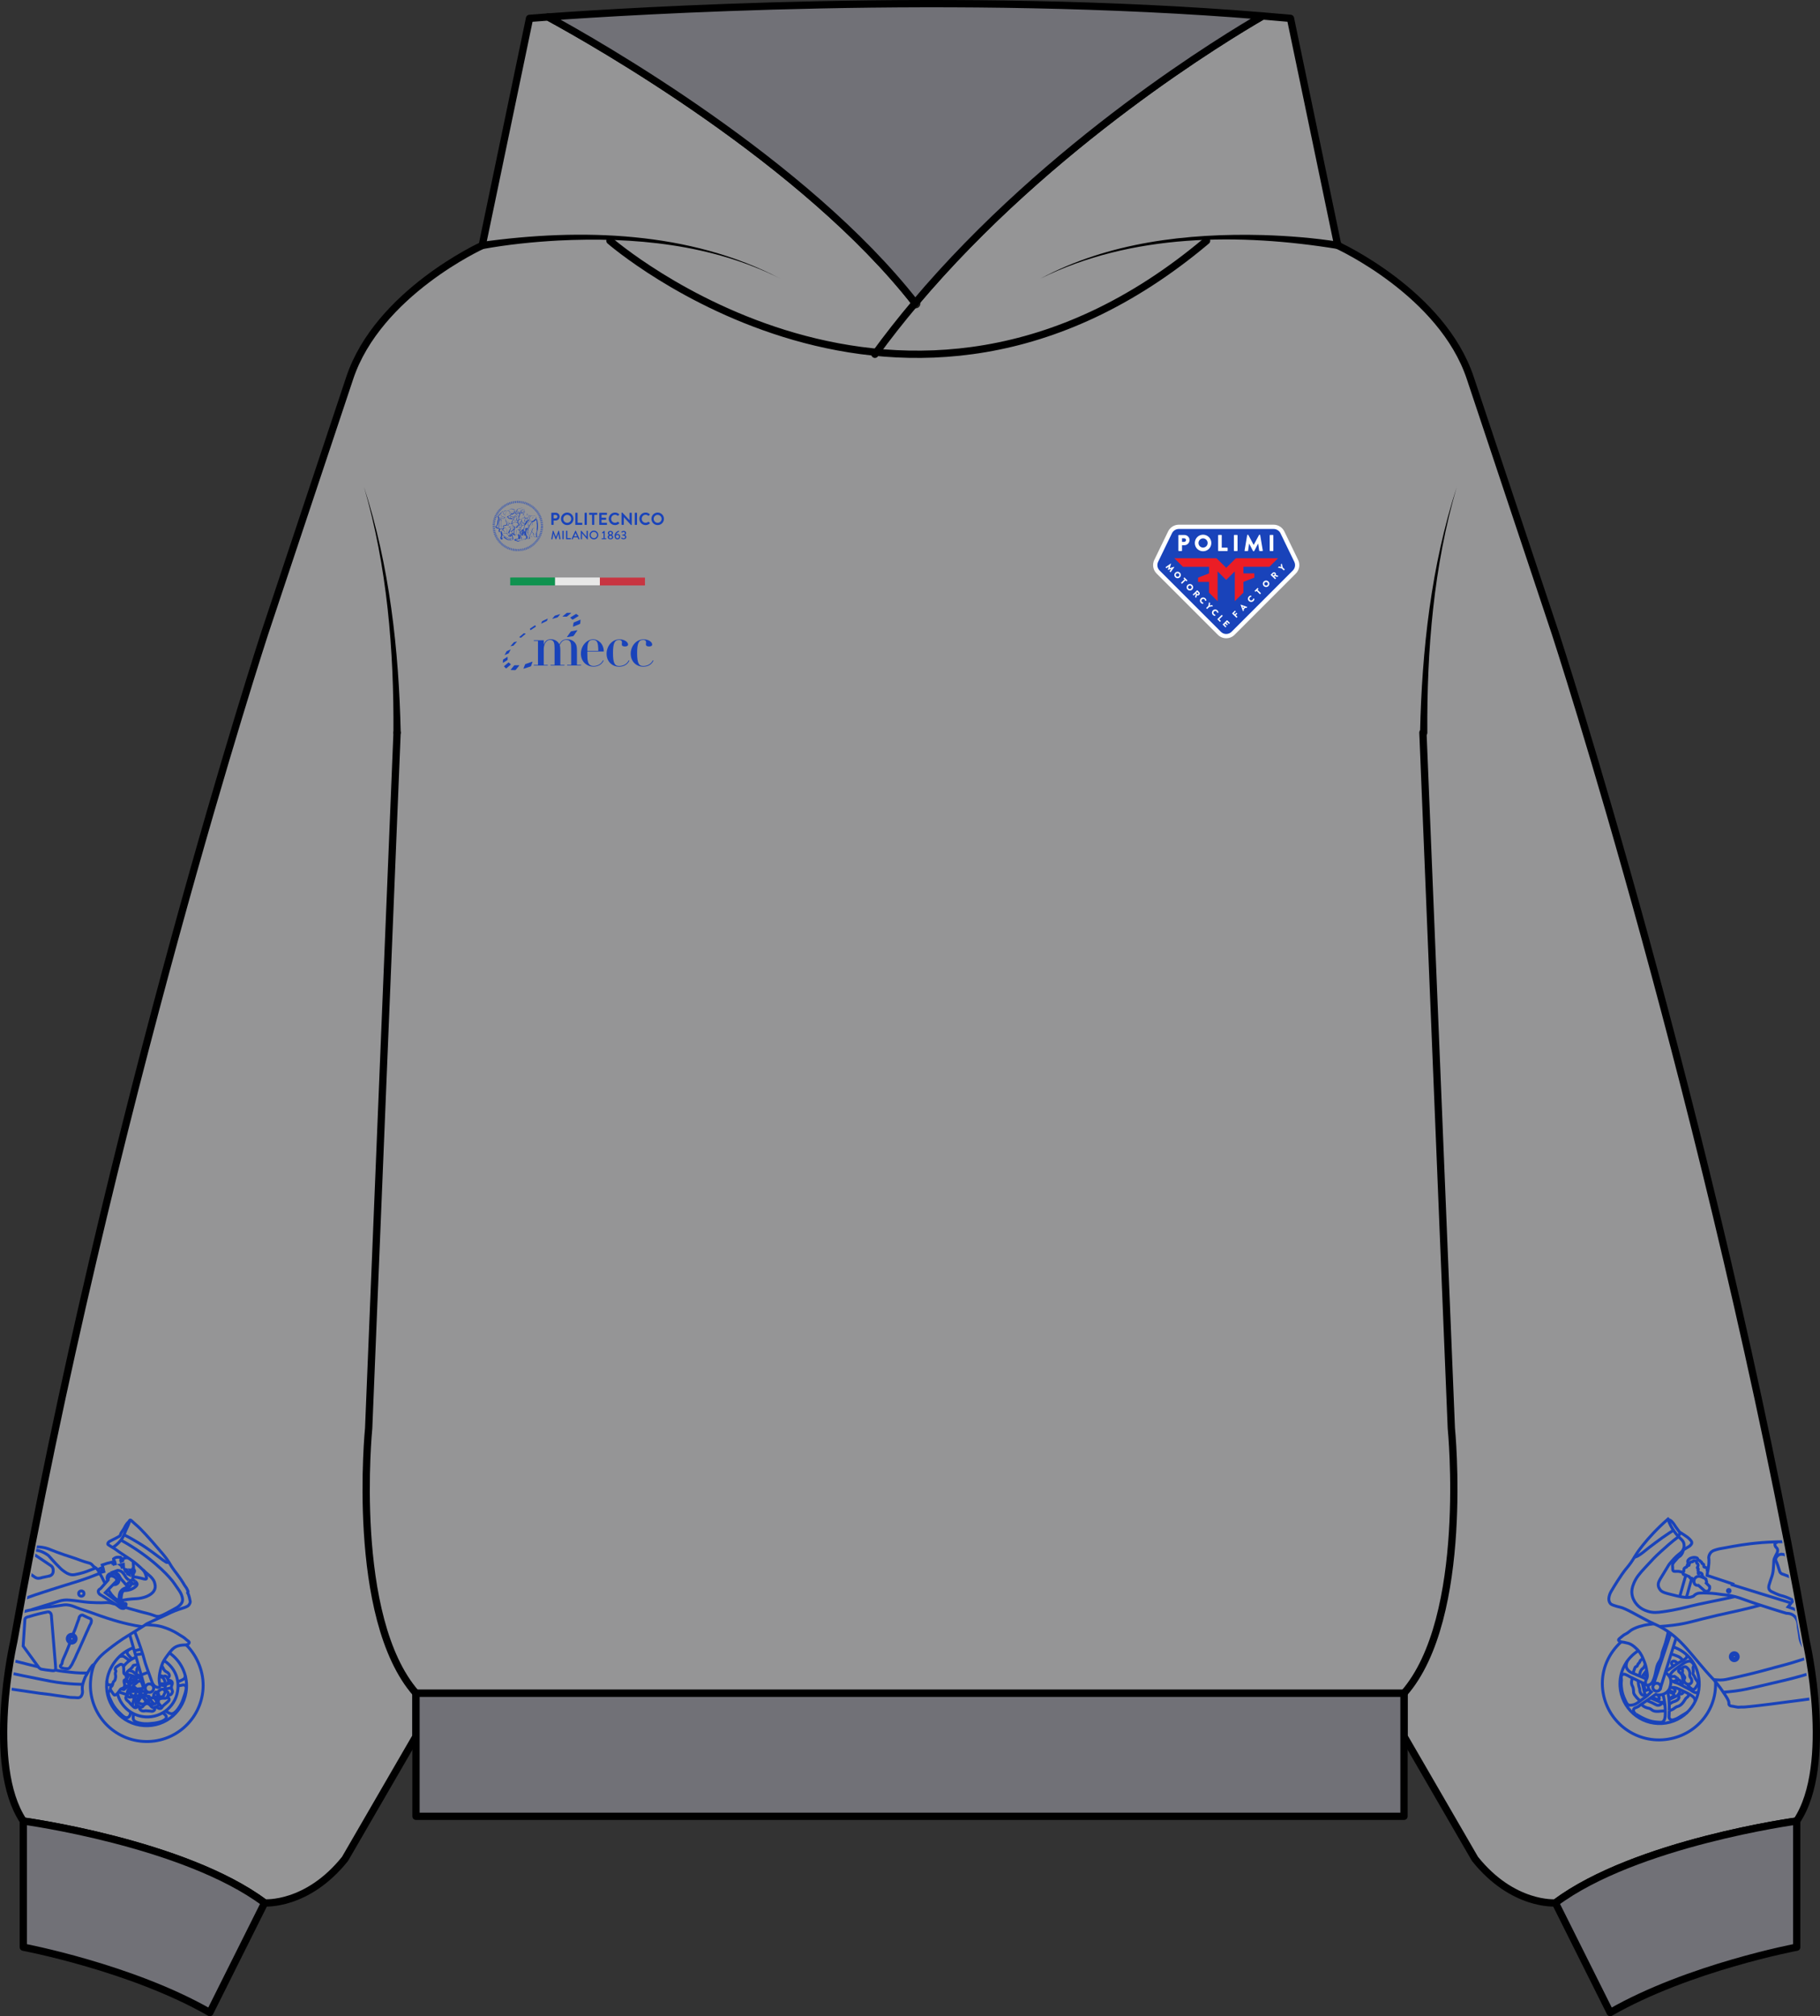 <?xml version="1.0" encoding="UTF-8"?>
<svg id="Layer_2" data-name="Layer 2" xmlns="http://www.w3.org/2000/svg" xmlns:xlink="http://www.w3.org/1999/xlink" viewBox="0 0 454.92 503.92">
  <rect x="0" y="0" width="454.92" height="503.92" fill="#333333" stroke="none"/>
  <defs>
    <style>
      .cls-1 {
        fill: #f1f1f0;
      }

      .cls-1, .cls-2, .cls-3, .cls-4, .cls-5, .cls-6, .cls-7, .cls-8, .cls-9 {
        stroke-width: 0px;
      }

      .cls-10 {
        opacity: .9;
      }

      .cls-11 {
        stroke: #1d1d1b;
        stroke-width: 2.37px;
      }

      .cls-11, .cls-3, .cls-12, .cls-13 {
        fill: none;
      }

      .cls-11, .cls-12, .cls-14, .cls-15 {
        stroke-linecap: round;
        stroke-linejoin: round;
      }

      .cls-4, .cls-7 {
        fill: #1943ba;
      }

      .cls-12, .cls-14, .cls-15 {
        stroke: #000;
        stroke-width: 1.82px;
      }

      .cls-5 {
        fill: #eb1d25;
      }

      .cls-6 {
        fill: #fff;
      }

      .cls-7 {
        fill-rule: evenodd;
      }

      .cls-16 {
        clip-path: url(#clippath);
      }

      .cls-14 {
        fill: #959596;
      }

      .cls-13 {
        stroke: #1943ba;
        stroke-miterlimit: 10;
        stroke-width: .73px;
      }

      .cls-15 {
        fill: #717177;
      }

      .cls-8 {
        fill: #019147;
      }

      .cls-9 {
        fill: #cd2a37;
      }
    </style>
    <clipPath id="clippath">
      <path class="cls-3" d="m447.76,455.14s-39.96,5.45-59.95,20.46c0,0-10.58.83-19.98-11l-17.63-30.63v-10.76H104.73v10.76l-17.63,30.63c-9.4,11.83-19.98,11-19.98,11-19.99-15.01-59.95-20.46-59.95-20.46-9.4-14.19-2.36-44.94-2.36-44.94,23.51-132.44,62.3-251.88,62.3-251.88l21.15-63.86c7.06-21.28,32.91-33.11,32.91-33.11l11.76-56.76s1.61-.13,4.61-.35c12.04,6.59,63.69,36.11,91.21,71.49C262.3,35.68,306.38,9.04,315.09,3.99c2.31.19,4.6.39,6.9.6l11.76,56.76s25.85,11.83,32.91,33.11l21.15,63.86s38.79,119.44,62.3,251.88c0,0,7.05,30.75-2.36,44.94Z"/>
    </clipPath>
  </defs>
  <g id="Layer_4" data-name="Layer 4">
    <g>
      <path class="cls-14" d="m449.09,455.14s-40.2,5.45-60.31,20.46c0,0-10.64.83-20.1-11l-17.74-30.63v-10.76H103.98v10.76l-17.74,30.63c-9.46,11.83-20.1,11-20.1,11-20.11-15.01-60.31-20.46-60.31-20.46-9.46-14.19-2.37-44.94-2.37-44.94,23.65-132.44,62.68-251.88,62.68-251.88l21.28-63.86c7.1-21.28,33.11-33.11,33.11-33.11l11.83-56.76s1.62-.13,4.64-.35c12.11,6.59,64.08,36.11,91.76,71.49C262.51,35.68,306.86,9.04,315.62,3.99c2.32.19,4.63.39,6.94.6l11.83,56.76s26.01,11.83,33.11,33.11l21.28,63.86s39.03,119.44,62.68,251.88c0,0,7.09,30.75-2.37,44.94Z"/>
      <rect class="cls-15" x="103.98" y="423.21" width="246.96" height="30.75"/>
      <path class="cls-15" d="m66.14,475.6c-20.1-15.01-60.31-20.46-60.31-20.46v31.53s27.01,5.08,46.62,16.34l13.69-27.41Z"/>
      <path class="cls-15" d="m388.79,475.6c20.1-15.01,60.31-20.46,60.31-20.46v31.53s-27.01,5.08-46.62,16.34l-13.69-27.41Z"/>
      <path class="cls-11" d="m228.88,75.88l-.12-.15"/>
      <path class="cls-12" d="m228.76,75.73c-3.49,4.13-6.86,8.41-10.07,12.82"/>
      <path class="cls-12" d="m152.46,60.17s73.32,63.86,149.13,0"/>
      <path class="cls-2" d="m120.37,60.46c24.86-3.46,52.06-2.7,74.67,9.17-17.09-8.62-36.67-10.45-55.54-9.51-6.3.35-12.63,1-18.8,2.12-1.19.24-1.57-1.57-.34-1.79h0Z"/>
      <path class="cls-2" d="m334.41,62.24c-24.58-4.01-51.59-3.88-74.33,7.38,16.95-9.06,36.61-11.37,55.59-10.87,6.38.2,12.72.69,19.08,1.7,1.2.21.89,2.03-.34,1.79h0Z"/>
      <path class="cls-2" d="m90.97,121.66c6.41,19.79,8.73,40.72,9.19,61.45.02,1.22-1.83,1.25-1.82,0,.14-20.65-1.56-41.55-7.37-61.45h0Z"/>
      <path class="cls-2" d="m364.14,121.66c-5.81,19.9-7.51,40.82-7.37,61.48-.02,1.18-1.8,1.2-1.82,0,.46-20.74,2.77-41.68,9.19-61.47h0Z"/>
      <path class="cls-12" d="m103.98,423.21c-16.56-18.92-11.83-66.22-11.83-66.22l7.1-173.88"/>
      <path class="cls-12" d="m355.67,183.11l7.1,173.88s4.73,47.3-11.83,66.22"/>
      <path class="cls-15" d="m315.62,3.99c-8.76,5.05-53.11,31.69-86.86,71.74C201.08,40.35,149.11,10.83,137,4.24c20.08-1.45,101.95-6.56,178.62-.25Z"/>
      <g class="cls-10">
        <path class="cls-9" d="m149.88,144.36c3.59,0,7.18,0,10.77,0,.4,0,.57,0,.57.05-.02.62-.02,1.25,0,1.87,0,.04-.17.05-.57.05-3.59,0-7.18,0-10.77,0,.02-.02.06-.03.06-.05,0-.62,0-1.24,0-1.85,0-.02-.04-.03-.06-.05Z"/>
        <path class="cls-8" d="m138.71,146.31c-3.54,0-7.08,0-10.62,0-.4,0-.57,0-.57-.05.02-.62.02-1.25,0-1.87,0-.04.17-.05.57-.05,3.54,0,7.08,0,10.62,0,.01.02.04.03.04.05,0,.62,0,1.24,0,1.87,0,.02-.03.03-.04.05Z"/>
        <path class="cls-1" d="m138.71,146.31s.04-.03.04-.05c0-.62,0-1.24,0-1.87,0-.02-.03-.03-.04-.05,3.72,0,7.45,0,11.17,0,.02.02.06.03.06.05,0,.62,0,1.24,0,1.85,0,.02-.04.03-.06.05h-11.17Z"/>
      </g>
      <g>
        <g>
          <path class="cls-4" d="m289.47,142.97l15.31,15.31c.95.95,2.49.95,3.44,0l15.31-15.31c.73-.73.92-1.85.47-2.78l-3.46-7.14c-.41-.84-1.26-1.37-2.19-1.37h-23.7c-.93,0-1.78.53-2.19,1.37l-3.46,7.14c-.45.93-.26,2.05.47,2.78Z"/>
          <path class="cls-6" d="m306.5,159.52c-.79,0-1.54-.31-2.1-.87l-15.31-15.31c-.89-.89-1.12-2.25-.57-3.39l3.46-7.14c.49-1.02,1.54-1.67,2.67-1.67h23.7c1.13,0,2.18.66,2.67,1.67l3.46,7.14c.55,1.13.32,2.5-.57,3.39l-15.31,15.31c-.56.56-1.3.87-2.1.87Zm-11.85-27.31c-.72,0-1.39.42-1.71,1.07l-3.46,7.14c-.35.73-.2,1.6.37,2.17l15.31,15.31c.74.74,1.94.74,2.68,0l15.31-15.31c.57-.57.72-1.44.37-2.17l-3.46-7.14c-.31-.65-.99-1.07-1.71-1.07h-23.7Z"/>
        </g>
        <path class="cls-5" d="m293.54,139.53l2.15,2.14h6.51v1.64l-2.73,1.06v1.07h2.73v2.68l2.15,2.14v-7.45l2.14,2.13,2.15-2.12v7.44l2.16-2.14v-2.69l2.73-1.06v-1.07h-2.73v-1.65h6.51l2.15-2.13h-10.54l-2.42,2.4-2.43-2.4h-10.53Z"/>
        <path class="cls-6" d="m294.55,137.62c0,.06.05.11.11.11h.68c.06,0,.11-.05.11-.11v-1.35h.6c.7,0,1.28-.58,1.28-1.29s-.58-1.27-1.29-1.27h-1.39c-.06,0-.11.05-.11.11v3.81Zm.9-2.19v-.88h.55c.25,0,.45.18.45.43,0,.26-.21.45-.45.45h-.55Zm3.2.29c0,1.15.91,2.06,2.06,2.06s2.07-.91,2.07-2.06-.92-2.08-2.07-2.08-2.06.93-2.06,2.08Zm.92,0c0-.63.52-1.16,1.14-1.16s1.15.52,1.15,1.16-.52,1.14-1.15,1.14-1.14-.52-1.14-1.14Zm4.91,1.9c0,.06.05.11.11.11h2.16c.06,0,.11-.05.11-.11v-.63c0-.06-.05-.11-.11-.11h-1.37v-3.07c0-.06-.05-.11-.11-.11h-.68c-.06,0-.11.05-.11.11v3.81Zm3.94,0c0,.06.05.11.11.11h.69c.06,0,.11-.05.11-.11v-3.81c0-.06-.05-.11-.11-.11h-.69c-.06,0-.11.05-.11.11v3.81Zm2.65-.02c-.01.07.04.13.11.13h.68c.06,0,.1-.05.11-.09l.25-1.78h.01l.97,1.86s.06.06.1.06h.1s.08-.03.1-.06l.97-1.86h.01l.26,1.78s.06.09.11.09h.68c.07,0,.12-.05.11-.13l-.65-3.86c0-.05-.06-.09-.1-.09h-.09s-.08.02-.1.06l-1.33,2.48h-.01l-1.33-2.48s-.07-.06-.1-.06h-.09s-.1.04-.1.09l-.65,3.86Zm6.3.02c0,.06.05.11.11.11h.69c.06,0,.11-.05.11-.11v-3.81c0-.06-.05-.11-.11-.11h-.69c-.06,0-.11.05-.11.11v3.81Z"/>
        <path class="cls-6" d="m291.35,141.76s-.02.05,0,.06l.19.19s.04.02.06,0l.56-.42h0s-.25.78-.25.78c0,.01,0,.03,0,.04l.03.03s.03.01.04,0l.79-.24h0s-.42.56-.42.56c-.01.01,0,.04,0,.06l.19.19s.05.02.07,0l.9-1.24s0-.04,0-.05l-.03-.03s-.03-.02-.04-.01l-1.06.31h0s.32-1.05.32-1.05c0-.01,0-.03-.01-.04l-.03-.03s-.04-.02-.05,0l-1.26.88Zm2.42,1.38c-.32.32-.32.82,0,1.14.32.32.83.32,1.15,0,.32-.32.32-.82,0-1.14-.32-.32-.83-.32-1.15,0Zm.25.25c.18-.17.46-.17.64,0,.17.17.17.46,0,.63-.17.17-.46.17-.64,0-.17-.17-.17-.46,0-.63Zm1.2,2.25s-.02.04,0,.06l.19.19s.04.02.06,0l.85-.84.23.23s.04.02.06,0l.17-.17s.02-.04,0-.06l-.71-.71s-.04-.02-.06,0l-.17.17s-.02.04,0,.06l.23.23-.86.84Zm1.62.57c-.32.32-.32.82,0,1.14s.83.32,1.15,0c.32-.32.32-.82,0-1.14-.32-.32-.83-.32-1.15,0Zm.25.25c.18-.17.46-.17.64,0,.17.17.17.46,0,.63-.17.17-.46.17-.64,0-.17-.17-.17-.46,0-.63Zm1.06,2.11s-.02.04,0,.06l.19.19s.04.02.06,0l.41-.4.11.11-.21.63s0,.03.01.04l.21.21s.06.01.07-.02l.19-.62c.19.08.41.06.56-.08.19-.19.19-.5,0-.69l-.47-.47s-.04-.02-.06,0l-1.06,1.04Zm.86-.35l.25-.25.24.24c.07.07.07.17,0,.24-.07.07-.18.07-.25,0l-.24-.24Zm1.16,1.33c-.32.32-.32.82,0,1.14.14.14.33.23.54.23.02,0,.04-.02.04-.04v-.25s-.01-.04-.03-.04c-.11,0-.21-.06-.29-.14-.18-.18-.17-.46.01-.63.18-.18.46-.19.64-.01.08.08.13.18.13.3,0,.02.02.04.04.04h.25s.04-.02.04-.05c0-.21-.08-.37-.24-.53-.32-.32-.83-.32-1.15,0Zm1.34,2.39s-.02.04,0,.06l.19.19s.04.02.06,0l.51-.5.89-.17s.05-.05.02-.07l-.21-.21s-.03-.01-.04-.01l-.55.1.11-.54s0-.03-.01-.04l-.21-.21s-.06-.01-.07.02l-.18.88-.51.5Zm1.67.62c-.32.32-.32.82,0,1.14.14.14.33.23.54.23.02,0,.04-.02.04-.04v-.25s-.01-.04-.03-.04c-.11,0-.21-.06-.29-.14-.18-.18-.17-.46.01-.63.18-.18.46-.19.64-.01.08.08.13.18.13.29,0,.02.02.04.04.04h.25s.04-.02.04-.05c0-.21-.08-.37-.24-.53-.32-.32-.83-.32-1.15,0Zm1.13,2.18s-.02.04,0,.06l.6.6s.04.02.06,0l.17-.17s.02-.04,0-.06l-.38-.38.85-.84s.02-.04,0-.06l-.19-.19s-.04-.02-.06,0l-1.06,1.04Zm1.32,1.32s-.02.04,0,.06l.66.66s.04.02.06,0l.17-.17s.02-.04,0-.06l-.44-.44.22-.21.36.36s.04.02.06,0l.17-.17s.02-.04,0-.06l-.36-.36.2-.2.44.44s.04.02.06,0l.17-.17s.02-.04,0-.06l-.66-.66s-.04-.02-.06,0l-1.06,1.04Z"/>
        <path class="cls-6" d="m309.04,154.39s.04.02.06,0l.19-.19s.02-.04,0-.06l-.39-.38.36-.36s.02-.04,0-.06l-.17-.17s-.04-.02-.06,0l-.36.36-.23-.23.44-.44s.02-.04,0-.06l-.17-.17s-.04-.02-.06,0l-.66.66s-.02.04,0,.06l1.06,1.04Zm1.69-1.63l.17-.17s.03-.07.02-.09l-.07-.18.43-.43.18.07s.07.01.1-.02l.18-.18s.02-.06-.01-.07l-1.57-.56s-.03,0-.04,0l-.02.02s-.01.03,0,.04l.58,1.56s.04.04.07.01Zm0-.76l-.15-.38h0s.38.14.38.14l-.24.24Zm1.44-1.79c.32.32.83.31,1.15,0,.14-.14.23-.33.23-.54,0-.02-.02-.04-.04-.04h-.26s-.04.01-.04.03c0,.11-.06.21-.14.29-.18.18-.46.17-.64,0-.18-.18-.2-.46-.02-.64.08-.08.18-.13.3-.13.02,0,.04-.02.04-.04v-.25s-.03-.04-.05-.04c-.21.01-.37.08-.53.24-.32.32-.32.83,0,1.14Zm2.75-1.7s.04.02.06,0l.19-.19s.02-.04,0-.06l-.85-.84.23-.23s.02-.04,0-.06l-.17-.17s-.04-.02-.06,0l-.71.71s-.02.04,0,.06l.17.17s.04.02.06,0l.23-.23.85.84Zm.98-2.03c.32.32.83.31,1.14,0,.32-.32.32-.82,0-1.14-.32-.32-.83-.31-1.15,0s-.31.82,0,1.14Zm.25-.25c-.18-.17-.18-.46,0-.63s.46-.17.64,0c.17.17.18.46,0,.63s-.46.17-.63,0Zm2.53-1.49s.04.02.06,0l.19-.19s.02-.04,0-.06l-.41-.4.11-.11.64.21s.03,0,.04-.01l.21-.21s.01-.06-.02-.07l-.62-.18c.08-.19.06-.41-.09-.55-.19-.19-.5-.18-.69,0l-.48.47s-.02.04,0,.06l1.06,1.04Zm-.36-.85l-.25-.25.24-.24c.07-.07.18-.07.24,0,.07.07.07.18,0,.25l-.24.24Zm2.55-1.34s.04.02.06,0l.19-.19s.02-.04,0-.06l-.51-.5-.18-.88s-.05-.05-.07-.02l-.21.21s-.01.03-.01.04l.11.54-.55-.1s-.03,0-.04.01l-.21.21s-.01.06.02.07l.89.18.51.5Z"/>
      </g>
      <g>
        <g>
          <path class="cls-4" d="m155.25,134.52c.07.08.25.27.62.27.42,0,.69-.25.69-.58,0-.26-.22-.44-.37-.5h0c.14-.07.31-.25.31-.48,0-.34-.28-.55-.63-.55-.33,0-.56.26-.56.26-.02.02-.02.06,0,.08l.11.1s.06.02.08,0c.06-.07.17-.17.35-.17s.35.13.35.33c0,.18-.14.32-.43.32h-.17s-.06.02-.06.07v.13s.02.06.06.06h.17c.33,0,.48.17.48.36,0,.2-.18.33-.38.33-.23,0-.39-.16-.41-.19-.02-.03-.05-.03-.08,0l-.12.11s-.02.05,0,.07m-.91,0c-.33,0-.44-.35-.42-.6.02-.05.17-.23.41-.23.23,0,.41.19.41.41,0,.23-.18.42-.4.42m-.72-.58c0,.47.23.85.72.85.37,0,.68-.31.68-.69,0-.42-.31-.66-.64-.66-.2,0-.38.1-.4.11.1-.37.58-.62.72-.67.06-.02.07-.05.05-.09l-.05-.12s-.04-.05-.08-.04c-.28.11-1.01.46-1.01,1.31m-1.4.28c0-.16.14-.33.38-.36.25.04.38.2.38.36,0,.2-.17.33-.39.33-.2,0-.38-.13-.38-.33m.38-.66c-.24-.04-.34-.16-.34-.32,0-.19.15-.32.33-.32.2,0,.35.13.35.32,0,.16-.1.29-.34.32m-.7.65c0,.33.27.58.69.58s.71-.25.71-.58c0-.26-.23-.44-.37-.51h0c.13-.07.31-.24.31-.48,0-.34-.28-.55-.65-.55s-.65.22-.65.55c0,.24.18.41.31.47h0c-.11.05-.36.25-.36.51m-1.45.55h1.05s.06-.02.06-.05v-.13s-.02-.06-.06-.06h-.34v-1.76s-.02-.06-.05-.06h-.15l-.45.41s-.02.04,0,.06l.04.11s.04.03.07.02l.26-.13v1.36h-.42s-.06.02-.06.06v.13s.02.05.05.05m-2.77-1.06c0-.43.36-.79.79-.79s.79.36.79.79-.36.79-.79.79-.79-.35-.79-.79m-.3,0c0,.61.48,1.09,1.09,1.09s1.09-.48,1.09-1.09-.49-1.1-1.09-1.1-1.09.49-1.09,1.1m-2.2,1s.03.06.06.06h.19s.06-.02.06-.06v-1.48h0l1.32,1.57h.08s.06-.02.06-.05v-2.04s-.03-.06-.06-.06h-.19s-.06.02-.06.06v1.44h0l-1.32-1.52h-.07s-.06.02-.06.05v2.04Zm-1.68-.66l.37-.83h.02l.37.83h-.76Zm-.56.72h.19s.06-.02.07-.05c.06-.14.12-.28.19-.42h.99l.19.42s.03.05.07.05h.19s.07-.04.05-.08l-.93-2.04s-.03-.03-.05-.03h-.03s-.04.01-.05.03l-.93,2.04s0,.08.05.08m-1.43-.06s.02.06.06.06h1.08s.06-.02.06-.06v-.17s-.02-.06-.06-.06h-.82v-1.79s-.03-.06-.06-.06h-.2s-.06.02-.06.06v2.01h0Zm-.91,0s.03.06.06.06h.2s.06-.02.06-.06v-2.01s-.03-.06-.06-.06h-.2s-.06.02-.06.06v2.01Zm-2.78,0s.02.07.06.07h.19s.05-.02.05-.04l.22-1.36h.01l.55,1.4s.03.03.05.03h.05s.05-.02.05-.03l.55-1.4h0l.22,1.36s.03.04.06.04h.19s.07-.02.06-.07l-.37-2.04s-.03-.05-.05-.05h-.05s-.05.01-.05.03l-.62,1.55h-.01l-.63-1.55s-.03-.03-.05-.03h-.05s-.05.02-.06.05l-.37,2.04Z"/>
          <path class="cls-4" d="m163.39,129.68c0-.55.45-1,.99-1s1,.45,1,1-.45.99-1,.99-.99-.45-.99-.99m-.56,0c0,.86.69,1.56,1.56,1.56s1.56-.69,1.56-1.56-.69-1.57-1.56-1.57-1.56.7-1.56,1.57m-3.02,0c0,.86.7,1.56,1.56,1.56.39,0,.76-.14,1.05-.42.03-.03.04-.09,0-.12l-.27-.28s-.07-.03-.11,0c-.18.14-.41.24-.67.24-.55,0-.97-.46-.97-1s.41-1.01.97-1.01c.24,0,.48.1.67.26.03.03.08.03.11,0l.26-.27s.03-.09,0-.12c-.29-.26-.61-.41-1.05-.41-.86,0-1.56.7-1.56,1.57m-1.14,1.43s.04.08.08.08h.41s.08-.04.08-.08v-2.87s-.04-.08-.08-.08h-.41s-.08.04-.08.08v2.87Zm-3.3,0s.04.08.08.08h.4s.08-.04.08-.08v-1.87h0l1.81,1.99h.1s.08-.03.08-.08v-2.92s-.04-.08-.08-.08h-.4s-.08.04-.08.08v1.79h0l-1.8-1.92h-.11s-.08.03-.08.08v2.92h0Zm-3.2-1.43c0,.86.7,1.56,1.57,1.56.38,0,.76-.14,1.05-.42.03-.03.04-.09,0-.12l-.27-.28s-.07-.03-.11,0c-.18.14-.41.24-.67.24-.55,0-.97-.46-.97-1s.41-1.01.97-1.01c.24,0,.48.1.67.26.03.03.08.03.11,0l.26-.27s.03-.09,0-.12c-.29-.26-.61-.41-1.05-.41-.86,0-1.56.7-1.56,1.57m-2.37,1.43s.03.08.08.08h1.77s.08-.04.08-.08v-.36s-.03-.08-.08-.08h-1.28v-.76h1.07s.08-.03.08-.08v-.36s-.04-.08-.08-.08h-1.07v-.71h1.28s.08-.04.08-.08v-.35s-.03-.08-.08-.08h-1.77s-.08.04-.08.08v2.87h0Zm-1.81,0s.04.08.08.08h.4s.08-.04.08-.08v-2.43h.67s.08-.04.08-.08v-.35s-.03-.08-.08-.08h-1.89s-.08.04-.08.08v.35s.04.08.08.08h.67v2.43h0Zm-1.86,0s.04.08.08.08h.41s.08-.04.08-.08v-2.87s-.04-.08-.08-.08h-.41s-.08.04-.08.08v2.87Zm-2.32,0s.03.08.08.08h1.59s.08-.04.08-.08v-.36s-.04-.08-.08-.08h-1.1v-2.43s-.04-.08-.08-.08h-.4s-.08.04-.08.08v2.87h0Zm-3.01-1.43c0-.55.45-1,.99-1s1,.45,1,1-.45.99-1,.99-.99-.45-.99-.99m-.57,0c0,.86.69,1.56,1.56,1.56s1.56-.69,1.56-1.56-.69-1.57-1.56-1.57-1.56.7-1.56,1.57m-1.84-.12v-.87h.5c.24,0,.45.18.45.42,0,.26-.2.45-.45.45h-.5Zm-.56,1.55s.03.08.08.08h.4s.08-.04.08-.08v-1.02h.54c.53,0,.96-.44.96-.98s-.43-.96-.97-.96h-1.02s-.08.04-.08.08v2.87h0Z"/>
        </g>
        <g>
          <path class="cls-4" d="m129.4,137.21h.1s0,.55,0,.55h-.1v-.55Zm-.29.55l.02-.56h.1s-.02.56-.02.56h-.11Zm.56-.56h.1s.03.55.03.55h-.1s-.03-.55-.03-.55Zm-.85.54l.04-.56h.11s-.05.57-.05.57h-.1Zm1.12-.56h.1s.05.55.05.55h-.1s-.05-.55-.05-.55Zm-1.41.53l.07-.55h.1s-.07.57-.07.57h-.11Zm1.68-.55l.1-.02.08.55h-.1s-.09-.54-.09-.54Zm-1.96.51l.1-.55.11.02-.1.55-.1-.02Zm2.23-.55l.1-.02.11.55-.1.02-.11-.55Zm-2.51.49l.12-.55.1.02-.12.55-.1-.02Zm2.78-.55l.1-.02.14.54-.1.02-.14-.54Zm-3.06.48l.14-.54.1.02-.15.54-.1-.02Zm3.33-.55l.1-.03.16.54-.1.03-.16-.54Zm-3.61.45l.17-.53.1.03-.17.53-.1-.04Zm3.86-.54l.1-.03.18.53-.1.03-.18-.53Zm-4.14.44l.2-.52.1.04-.2.52-.1-.04Zm4.39-.53l.1-.04.21.52-.1.04-.21-.52Zm-4.66.42l.22-.51.1.04-.22.51-.1-.04Zm4.91-.52l.1-.05.23.5-.1.05-.23-.5Zm-5.17.39l.24-.5.1.05-.24.5-.1-.05Zm5.41-.5l.1-.05.26.5-.09.05-.26-.5Zm-5.68.37l.27-.49.09.05-.27.49-.09-.05Zm5.91-.5l.09-.05.28.48-.09.05-.28-.48Zm-6.16.35l.29-.48.09.05-.29.48-.09-.06Zm6.39-.48l.09-.06.31.47-.09.06-.31-.47Zm-6.64.32l.31-.46.09.06-.31.46-.09-.06Zm6.87-.48l.09-.06.32.46-.09.06-.32-.46Zm-7.1.3l.34-.45.08.06-.34.45-.09-.06Zm7.32-.46l.08-.07.34.44-.08.07-.34-.44Zm-7.55.28l.35-.43.08.07-.35.43-.08-.07Zm7.76-.45l.08-.07.36.42-.08.07-.36-.42Zm-7.98.25l.37-.41.08.07-.37.41-.08-.07Zm8.18-.43l.08-.07.38.41-.08.07-.38-.41Zm-8.39.22l.39-.4.07.07-.39.4-.07-.07Zm8.59-.41l.07-.07.4.39-.07.07-.4-.39Zm-8.79.19l.41-.38.07.08-.41.38-.07-.08Zm8.97-.39l.07-.08.42.37-.07.08-.42-.37Zm-9.16.17l.43-.36.07.08-.43.36-.07-.08Zm9.34-.37l.07-.08.44.35-.07.08-.44-.35Zm-9.52.14l.45-.34.06.08-.45.34-.06-.09Zm9.68-.35l.06-.09.45.32-.06.09-.45-.32Zm-9.85.11l.46-.31.06.09-.46.31-.06-.09Zm10.01-.33l.06-.09.47.31-.06.09-.47-.31Zm-10.17.09l.48-.29.05.09-.48.29-.05-.09Zm10.32-.31l.05-.09.48.29-.05.09-.48-.29Zm-10.46.06l.49-.28.05.09-.48.28-.05-.09Zm10.59-.29l.05-.1.49.26-.05.09-.49-.26Zm-10.73.03l.5-.25.05.09-.5.25-.05-.09Zm10.85-.27l.05-.1.5.24-.05.1-.5-.24Zm-10.97,0l.51-.23.05.1-.51.23-.04-.09Zm11.09-.24l.04-.1.52.21-.04.1-.52-.21Zm-11.19-.03l.52-.2.04.1-.52.2-.04-.1Zm11.29-.22l.04-.1.53.19-.03.1-.53-.19Zm-11.39-.06l.53-.17.03.1-.53.18-.03-.1Zm11.48-.19l.03-.1.53.17-.03.1-.53-.17Zm-11.57-.09l.54-.15.03.1-.54.15-.03-.1Zm11.64-.17l.02-.1.54.14-.03.1-.54-.14Zm-11.71-.12l.54-.12.02.1-.55.12-.02-.1Zm11.77-.14l.02-.1.55.11-.02.1-.55-.11Zm-11.83-.14l.55-.1.02.1-.55.1-.02-.1Zm11.89-.12l.02-.1.55.09-.02.1-.55-.09Zm-11.93-.17l.55-.08.02.1-.55.07-.02-.1Zm11.97-.1v-.11s.57.07.57.07v.1s-.57-.06-.57-.06Zm-12-.2l.56-.05v.1s-.55.05-.55.05v-.11Zm12.03-.07v-.1s.57.04.57.04v.1s-.57-.04-.57-.04Zm-12.05-.22l.56-.02v.1s-.55.02-.55.02v-.1Zm12.06.01v-.1s.56.02.56.02v.11s-.56-.02-.56-.02Zm-12.06-.2v-.1h.56v.1h-.56Zm12.06-.17h.56s0,.1,0,.1h-.56s0-.1,0-.1Zm-12.06-.12v-.11s.56.03.56.03v.1s-.56-.02-.56-.02Zm12.05-.14l.56-.04v.1s-.55.04-.55.04v-.1Zm-12.03-.15v-.1s.57.05.57.05v.1s-.57-.05-.57-.05Zm12-.12l.55-.06v.1s-.55.06-.55.06v-.1Zm-11.97-.18v-.1s.57.08.57.08v.1s-.57-.08-.57-.08Zm11.93-.09l.55-.08v.1s-.54.08-.54.08v-.1Zm-11.88-.2l.02-.1.55.11-.02.1-.55-.11Zm11.83-.06l.55-.11.02.1-.55.11-.02-.1Zm-11.78-.22l.02-.1.54.13-.02.1-.54-.12Zm11.71-.04l.54-.14.02.1-.54.14-.02-.1Zm-11.64-.25l.03-.1.54.15-.03.1-.54-.15Zm11.57,0l.53-.16.03.1-.53.17-.03-.1Zm-11.48-.27l.03-.1.53.18-.03.1-.53-.18Zm11.39.02l.53-.18.03.1-.53.19-.03-.1Zm-11.29-.3l.04-.1.52.21-.04.1-.52-.2Zm11.19.05l.52-.21.04.1-.52.21-.04-.1Zm-11.08-.32l.04-.1.51.24-.05.1-.5-.24Zm10.97.08l.51-.24.05.1-.5.24-.05-.1Zm-10.85-.34l.05-.09.5.25-.05.09-.5-.25Zm10.73.1l.5-.26.05.09-.5.26-.05-.1Zm-10.59-.36l.05-.09.49.28-.05.09-.48-.28Zm10.46.12l.48-.28.05.09-.48.28-.06-.09Zm-10.31-.38l.05-.09.48.3-.06.09-.47-.3Zm10.17.16l.47-.31.06.09-.47.3-.06-.08Zm-10.01-.4l.06-.09.45.32-.06.09-.46-.32Zm9.85.18l.45-.33.06.09-.45.33-.06-.09Zm-9.68-.42l.07-.08.44.34-.07.08-.44-.34Zm9.52.21l.44-.35.07.08-.44.35-.07-.08Zm-9.34-.44l.07-.08.43.36-.07.08-.43-.36Zm9.16.23l.42-.36.07.08-.42.37-.07-.08Zm-8.97-.45l.07-.08.41.38-.07.08-.41-.38Zm8.79.26l.41-.38.07.07-.41.38-.07-.07Zm-8.58-.47l.07-.07.39.4-.07.07-.39-.4Zm8.39.28l.38-.41.07.07-.38.41-.07-.07Zm-8.18-.48l.08-.07.37.41-.08.07-.37-.41Zm7.98.3l.36-.42.08.07-.36.43-.08-.07Zm-7.76-.5l.08-.07.35.43-.08.07-.35-.43Zm7.55.32l.35-.43.08.07-.35.43-.08-.07Zm-7.32-.5l.09-.06.33.45-.08.06-.34-.45Zm7.1.35l.33-.45.08.06-.33.45-.08-.06Zm-6.86-.52l.09-.06.31.46-.09.06-.31-.46Zm6.64.37l.31-.47.09.06-.31.47-.09-.06Zm-6.39-.53l.09-.05.29.48-.09.05-.29-.48Zm6.16.39l.28-.48.09.05-.29.48-.09-.05Zm-5.91-.54l.09-.05.26.49-.09.05-.26-.49Zm5.68.41l.26-.5.09.05-.26.5-.09-.05Zm-5.41-.55l.1-.05.24.5-.1.05-.24-.5Zm5.17.43l.24-.5.1.05-.24.5-.1-.05Zm-4.91-.55l.1-.04.22.51-.1.04-.22-.51Zm4.66.45l.21-.52.1.04-.21.52-.1-.04Zm-4.39-.56l.1-.04.19.53-.1.04-.2-.53Zm4.14.46l.19-.53.1.03-.19.53-.1-.03Zm-3.86-.56l.1-.03.17.53-.1.03-.17-.53Zm3.6.48l.16-.54.1.03-.16.54-.1-.03Zm-3.32-.57l.1-.02.14.54-.1.02-.14-.54Zm3.06.5l.14-.54.1.02-.14.54-.1-.03Zm-2.78-.57l.1-.02.12.55-.1.02-.12-.54Zm2.51.51l.11-.55.1.02-.11.55-.1-.02Zm-2.23-.57l.1-.02.1.55-.1.02-.1-.55Zm1.96.53l.09-.55h.1s-.09.56-.09.56h-.1Zm-1.67-.57h.1s.07.54.07.54h-.1s-.07-.54-.07-.54Zm1.4.53l.06-.55h.1s-.06.57-.06.57l-.1-.02Zm-1.11-.56h.11s.04.55.04.55h-.1s-.05-.55-.05-.55Zm.84.54l.04-.56h.1s-.04.57-.04.57h-.1Zm-.55-.56h.1s.01.55.01.55h-.1v-.55Zm.28.55v-.56h.12v.56h-.12Z"/>
          <path class="cls-4" d="m131.06,130.58l-.25.05s-.02.02-.02.03c0,.02.02.02.03.02l.09-.02.02.02s.02,0,.02,0c0,0,.02,0,.02,0,.01-.01.01-.03,0-.04h0l.1-.02s.02-.02.02-.03c0-.01-.02-.02-.04-.02"/>
          <path class="cls-4" d="m134.2,134.23c-.1-.01-.22-.33-.22-.63,0-.08,0-.16.02-.23.07-.29.27-1,.27-1.84,0-.18,0-.37-.03-.56-.07-.56-.14-.97-.26-1.27h0c.06-.08.11-.18.11-.27,0-.18-.15-.47-.46-.47-.03,0-.06,0-.09,0l-.19.06c-.16-.12-.31-.13-.42-.13h-.06s-.05,0-.06,0c0,0-.07-.03-.15-.03-.02,0-.04,0-.07,0h0c-.09-.02-.18-.02-.26-.02s-.17,0-.26.02c-.01-.02-.07-.1-.19-.19v-.04c0-.1-.1-.26-.1-.26-.24-.41-.62-.56-.67-.58.01-.05.02-.14.02-.19v-.02h-.01.01s.02-.06.03-.11h0c0-.08-.08-.22-.12-.31-.05-.1-.17-.11-.2-.12-.11-.1-.26-.12-.34-.12h-.05s-.2.05-.25.08c-.02.02-.07.07-.12.12-.06-.03-.12-.05-.17-.05-.14,0-.24.07-.25.08,0,0-.1,0-.17.02-.07,0-.14.04-.29.22-.07.09-.1.17-.1.24,0,.07.02.12.03.13-.07.02-.12.07-.16.1-.05.05-.06.18-.06.23h-.02c-.12,0-.23.07-.23.08,0,0-.09.02-.11.08,0,0,0,.02,0,.02,0,.02.05.07.14.07h0c.06,0,.09-.02.1-.03t0,0s.19.19.2.19c0,0,.07.05.15.05.04,0,.08,0,.12-.04.07-.05.15-.04.19-.11.03,0,.1-.02.14-.05.02,0,.04-.02.06-.05h0s.08-.09.1-.08h0c.06.16.08.29.08.4,0,.22-.08.33-.08.33-.01.02-.06.13-.09.2-.02-.04-.05-.06-.06-.07,0-.03-.03-.06-.05-.07h0c0-.11-.11-.12-.1-.12-.02-.07-.11-.1-.11-.1-.04-.06-.14-.07-.14-.07h-.01s-.15.04-.18.05h-.04s-.05,0-.09.02h-.03c-.05,0-.15.02-.21.14,0,0-.07.05-.11.12,0,0-.11.33-.13.45-.02.13,0,.09-.02.12,0,.03-.17.17-.17.29,0,.02,0,.04.01.06-.1.07-.39.33-.39.88,0,.05,0,.11,0,.17-.12-.05-.26-.09-.29-.1-.02-.03-.05-.04-.07-.05-.02,0-.13-.05-.14-.07-.04-.04-.11-.06-.15-.06h0s-.11-.18-.14-.31c-.05-.14-.08-.31-.08-.5v-.02h-.02s.02,0,.02,0c0-.2-.13-.45-.17-.55,0,0,0-.01,0-.02l.18-.09s0,.04,0,.05c0,.03,0,.06.02.09,0,0,.1.27.4.29.03,0,.29.01.29.01h0c.06.03.14.07.22.07.05,0,.1-.01.14-.05,0,0,.08-.04.08-.15,0,0,0-.02,0-.04.02-.02.06-.05.06-.11,0-.02,0-.03-.02-.05l-.02-.04.1-.02s.08-.02.09-.09c0,0,0,0,0-.02l-.02-.02s-.13-.02-.16-.02c-.01,0-.17-.02-.17-.02h-.06s-.07,0-.07,0h0c-.02-.07-.15-.17-.19-.2.02,0,.04-.02.05-.04,0-.04,0-.11,0-.14v-.02s0,0,0-.01c.05-.08.06-.17.06-.22l.13.07s.1.06.17.06h0c.06,0,.08-.06.07-.07l.02-.02s.04-.03.05-.05c.02,0,.05,0,.07-.02.01,0,.02-.02.03-.03.01,0,.02.02.05.02.03,0,.06-.03.07-.07.02-.1.11-.3.12-.35,0-.02.02-.04.02-.05.02,0,.04.01.07.01h.02c.1,0,.12-.08.12-.1,0,0,.02-.07.02-.14,0-.07-.02-.16-.12-.2-.02-.04-.1-.18-.25-.18h-.03s-.2-.13-.38-.13c-.02,0-.05,0-.07,0,0,0-.1-.02-.2-.02-.12,0-.26.02-.29.14-.07.01-.27.05-.3.16-.01,0-.03,0-.04.01-.03.02-.1.07-.1.14-.11-.05-.22-.06-.27-.06h-.03s-.15-.02-.32-.02c-.09,0-.18,0-.25.02-.19.05-.44.09-.55.15-.11.07-.2.26-.27.29-.08.05-.22.1-.26.26,0,.02,0,.04-.01.07-.03,0-.25.08-.45.45,0,0-.14.17-.18.2-.03.02-.03.06-.03.1,0,.07.02.16.06.2.01,0,.04.05.08.08-.02.02-.04.07-.04.12,0,.06.02.14.08.24-.06.05-.2.19-.25.6,0,0-.02.51-.09.7-.12.25-.39.53-.39.53,0,0-.04.04-.04.1,0,.03.01.07.05.11l.2.14s0,0,.02,0c0,0,0,.02,0,.02.03.05.09.05.17.08.07.02.13.03.16.04.01.01.03.02.05.02.12,0,.17,0,.22.05.02.02.05.05.08.07,0,0,.04.01.09.02-.08.05-.17.12-.18.22,0,.05-.02.14-.02.22,0,.13.05.27.25.27h.02s.11-.06.17-.12c0,.05.03.18.09.26,0,0,0,0,0,0,0,.02-.01.07-.01.14,0,.11.02.27.14.4-.02.02-.05.06-.05.12,0,.06,0,.17-.05.27-.05.1-.14.33-.14.41,0,0,0,0,0,.02,0,.03.04.1.07.17.02.03.04.07.05.09,0,.01.01.02.02.03,0,0,0,0,0,0,.02.04.04.05.06.07.02,0,.06.01.08.01h0s0-.01,0-.01h0s0,.01,0,.01h0s.03,0,.05,0c0,0,.01,0,.02,0,.02,0,.06,0,.08-.06v-.03h0s.07-.06.07-.11c0-.01,0-.03-.03-.04-.02,0-.06-.02-.08-.03-.03-.01-.05-.01-.05-.02-.01-.02-.02-.03-.02-.04h0s.04-.05.06-.07c.01-.01.26-.18.3-.18h0s.14.03.16.06c.05.04.39.33.48.37.07.03.38.22.54.24.15.02.42.07.53.1.06.02.15.03.24.03s.19-.02.26-.09c.1-.12.16-.13.17-.23,0-.04.02-.13.02-.22,0-.07,0-.14-.04-.2-.07-.11-.13-.19-.13-.19,0,0,0,0,0,0h0s0-.05,0-.07c0-.12-.07-.2-.07-.22,0-.02-.04-.11-.07-.23-.02-.07-.05-.14-.07-.21.02-.02.09-.07.16-.15.02.02.48.51.67.55,0,0,0,0,.02,0,0,0,.2,0,.39-.07.15-.05.25-.14.35-.14.03,0,.06,0,.1.02,0,0,0,0,0,.01,0,.02.02.04.05.06l.02.38h0s0,.1.06.12l-.05.38-.93.22s-.01,0-.02,0c0,0,0,0,0,0,0,0,0,.01,0,.02v.23l.02.03.92.31h.02l1.68-.49s.02-.02.02-.03v-.24s0-.02-.02-.03l-.96-.2-.15.03-.11-.7h0c.04-.06.09-.14.09-.26,0-.03,0-.07-.01-.1-.03-.14-.05-.21-.05-.26,0-.04,0-.07.02-.1,0-.03.32-.41.53-.79,0,.13,0,.35,0,.45v.05s0,.05,0,.09c0,.07,0,.17-.04.2-.05.08-.11.2-.11.27,0,0,0,0,0,.02,0,.02,0,.05,0,.08,0,.04,0,.07,0,.08,0,.03-.07.2-.07.2,0,0,0,.02,0,.03,0,.05.02.15.14.17.06,0,.13.01.19.01.09,0,.17,0,.22-.03.07-.04.12-.1.13-.16,0,0,0-.02,0-.03-.03-.06-.08-.09-.11-.13-.03-.03-.06-.1-.06-.14h0s.02-.08.02-.12h0s0-.04,0-.07c0-.05,0-.12.02-.13.03-.05.26-.39.26-.39,0,0,.12-.17.15-.65h0c.12-.01.22-.02.26-.02v.02s-.12.24-.12.24c0,0-.19.36-.22.45-.02.05-.1.21-.1.43,0,.11.02.24.07.37l.06.23c.1.34.16.39.29.41h0s-.02.09-.03.1c-.01.03-.04.08-.05.14,0,.02-.01.05-.01.08,0,0,0,.02,0,.02,0,.08,0,.17.1.19.01,0,.02,0,.04,0,.05,0,.1,0,.12-.01.02,0,.09.03.14.03.02,0,.05,0,.07,0s.05,0,.08-.02c.03-.02.1-.04.13-.07.03-.02.12-.09.12-.17h0c0-.09-.14-.26-.14-.27,0,0,0,0,0,0,.12.02.49.04.87.06.12,0,.14,0,.25,0,.02,0,.04,0,.06,0,.29,0,.81-.06.81-.06.01,0,.02-.01.03-.02.05,0,.03-.02.02-.02m-1.39-5.27s0,0,0,0h.12c.1,0,.24.01.4.13h.03s.2-.06.2-.06c.02,0,.05,0,.07,0,.27,0,.41.25.41.41,0,.16-.24.4-.24.4l-.26.21c-.06.12-.3.25-.4.31-.58-.16-.74-.4-.74-.64,0-.34.34-.68.41-.76m-.15-.04s.07,0,.09.01c-.11.11-.41.43-.42.77,0,.26.18.52.73.68-.07.03-.13.05-.2.05-.04,0-.07,0-.11-.01-.38-.08-.76-.56-.76-.56,0-.05-.01-.1-.03-.14,0,0,0-.01,0-.02,0,0,.19-.6.54-.74.06-.02.1-.03.15-.03m-.34-.02s.1,0,.15,0c-.32.15-.5.59-.54.74-.08-.12-.22-.15-.3-.14-.05,0-.07,0-.08,0h0s-.06,0-.07,0c-.01,0-.15-.06-.2-.06,0,0-.04-.01-.08-.02-.05-.02-.11-.05-.12-.05-.02-.01-.04-.01-.06-.01h-.02s.11-.11.21-.16c.04,0,.56-.29,1.11-.29m-.76,1.39s-.03,0-.03.02h0s-.02.15-.06.27c-.02.04-.02.06-.02.06-.02.03-.04.06-.05.09-.11.15-.2.18-.26.18-.02,0-.05,0-.05,0l.03-.02s.02-.02,0-.04c0-.02-.03-.02-.04-.01l-.06.04s0,0,0,0c-.03-.01-.06-.02-.06-.02h-.03s-.06.06-.06.06h0s-.1-.12-.11-.17c-.03-.05-.08-.07-.11-.08,0,0-.07-.01-.07-.01,0,0-.14-.12-.16-.13-.07-.08-.08-.19-.08-.19,0-.05-.01-.11-.01-.15v-.04c.01-.26.13-.37.13-.37l.1-.09s.08-.07.09-.08c0,0,.11-.05.15-.07,0,0,.05-.02.09-.01h.07s.18.03.18.04c.01,0,.14.08.14.08,0,0,0,.02,0,.04,0,.01,0,.02,0,.04-.02.04-.11.22-.15.26-.02.02-.03.04-.03.06,0,.05.04.08.05.09,0,0,0,0,0,.02,0,0,0,.02,0,.02s-.04.03-.05.07c0,.02,0,.04,0,.07,0,.03,0,.07.02.11.01.02.04.03.05.03.05,0,.11-.04.12-.04t.02,0s.11-.02.14-.07h0s.05,0,.09-.02c.03-.03.07-.1.09-.11.02-.02.04-.07.05-.07.02-.02.03-.04.03-.07,0-.01,0-.02,0-.03,0,0,0,0,.02-.01.02-.02.02-.04.02-.06s0-.04,0-.06c-.01-.03-.07-.11-.07-.12,0,0,.02-.04.03-.07h-.02s.02-.01.02-.01h0s-.05-.06-.07-.07c0,0,0-.02.01-.04h0v-.02h.02c.11,0,.29.03.31.32v.09s-.08.26-.26.32c-.02,0-.09.05-.1.05,0,0,0,0,0,0,0-.01,0-.02,0-.02,0-.01,0-.02-.02-.03m-.3.65c-.06.09-.12.17-.15.21-.03.04-.1.07-.15.09-.05.02-.09.03-.09.03l-.57.07h-.04c-.02-.05-.07-.22-.09-.32,0,0,0-.02,0-.03,0-.11.13-.28.14-.29.03-.02.05-.07.06-.1.05.05.15.12.15.12.02,0,.07.02.1.02,0,0,.04.01.05.05.02.03.05.19.17.2,0,0,.02,0,.02,0h.02s.05-.06.05-.06c.03,0,.08.04.1.04,0,0,.04.02.09.02.04-.01.09-.02.14-.05m-1.02-.98h0s0-.03,0-.04h0c.05-.05.05-.12.08-.17.01-.02.03-.04.06-.05.14-.04.1-.16.15-.15.08-.02.16-.08.18-.09h0s0,0,0,0h0s.15-.04.17-.05c.01,0,.05,0,.08-.01.02,0,.05,0,.06,0h.02s.07.04.13.06c.04.02.07.02.1.03.02,0,.17.06.2.07.01,0,.04,0,.06,0,0,0,.01,0,.02,0h0s-.02.02-.02.05c0,.01,0,.03.02.04,0,0,.02,0,.04.02,0,0,.01,0,.02.01h0s-.02.03-.03.07c0,0,0,0,0,.02,0,.03.06.11.07.13,0,0,0,.02,0,.04s0,.02,0,.02c-.01.01-.03.02-.04.06,0,0,0,.02.01.03h0s0,.02,0,.03c-.02.02-.04.06-.05.07-.02.02-.07.1-.08.1,0,.01-.07,0-.11.05h0s-.07.03-.08.03h-.01s-.1.04-.12.04h0s-.01-.05-.01-.08c0-.02,0-.05,0-.05,0-.02.04-.04.05-.07,0-.01,0-.03,0-.05,0-.02,0-.04-.02-.05-.01-.01-.03-.04-.03-.05t0-.02c.06-.06.14-.23.17-.28,0-.02,0-.04,0-.05,0-.04,0-.06-.02-.08-.02-.02-.13-.08-.16-.1-.03-.01-.16-.04-.21-.04h-.07s-.09,0-.12.02c-.03.02-.12.05-.15.07-.02.02-.1.09-.1.09l-.1.09s-.12.12-.14.36c0,0,0-.02,0-.02h0s0-.03,0-.03c0-.02,0-.05-.01-.07m1.48-1.56s.09.16.09.23c-.07-.05-.14-.08-.22-.12-.02,0-.03,0-.04.02,0,.02,0,.03.02.04.09.04.18.09.24.14.1.07.15.14.18.17-.38.06-.7.22-.79.26-.27-.19-.3-.38-.3-.47,0-.02,0-.04,0-.04.01-.02.02-.03.04-.05.02-.03.03-.08.03-.12,0-.05,0-.09,0-.1h0s.01-.04.04-.06c.05-.05.04-.14.05-.17,0,0,.02-.02.05-.05,0-.02.01-.03.01-.05,0-.05-.02-.12-.02-.14h0s0-.03,0-.05c.05.02.4.17.63.55m-1.63-1.19s0,0,.01,0h0c.05-.06.11-.12.12-.13.01-.01.22-.07.22-.07,0,0,.02,0,.04,0,.07,0,.22.01.31.1h.02s.14.02.17.09c.04.09.12.24.12.27h0s-.03.07-.03.12h0v.02s-.01.16-.02.18c0,0,0,.01,0,.02,0,.02-.02.05-.02.08,0,0,0,0,0,.02,0,.03.02.1.02.14,0,0,0,0,0,0-.01.02-.05.03-.06.08,0,.02,0,.12-.02.12-.04.03-.05.07-.06.1h0s0,.06,0,.11c0,.03,0,.07-.02.08,0,.01-.02.02-.03.03-.01,0-.04,0-.06.02l-.03.02v.02s-.02.03-.03.07c0,0,0,.02,0,.03-.02-.02-.03-.05-.05-.07l.06-.21.03-.28h0s.21-.35.21-.35c0-.02,0-.02,0-.02,0-.05-.02-.15-.06-.19-.02-.02-.1-.11-.1-.12,0-.03-.03-.13-.03-.13,0-.01,0-.02-.02-.02,0,0-.02,0-.03,0,0,0-.16.13-.19.14,0,0-.02,0-.03,0-.05,0-.11-.01-.13-.01h0s-.11.02-.14.07c-.02.03-.08.14-.09.16-.02.04-.04.14-.04.21,0,.02,0,.04-.02.06-.01.02-.02.04-.04.06,0,.01,0,.02,0,.04,0,.04.01.07.02.11v.05c0,.05,0,.12-.01.14,0,0,0,0,0,0,0,0-.02,0-.03,0h0s-.02,0-.04,0c0-.02,0-.03,0-.04h0c0-.05-.06-.16-.07-.2-.01-.03-.05-.32-.05-.39h0c0-.06.07-.24.07-.28,0-.02.05-.17.08-.22,0-.01.03-.04.05-.07m.55.76s.02,0,.04.02v.02s0,.03.02.04c.02,0,.03,0,.04-.02h0s.05,0,.07,0l-.08.13s0,0,0,0c-.14.11-.33.12-.36.12h0c-.1-.02-.17-.27-.17-.27,0,0,0,0,0,0,0-.02.02-.04.02-.06,0-.05.02-.17.03-.17.02-.03.08-.13.1-.17,0-.02.06-.04.09-.04.02,0,.09.01.14.01.02,0,.04,0,.06,0,.03-.02.11-.08.16-.12,0,.03.02.07.02.08.01.05.08.12.11.16,0,0,.04.12.04.14h0s-.09.15-.09.15h0c-.08,0-.17-.05-.17-.05-.01,0-.03,0-.04.01,0,0,0,.03.02.04m-1.24.43s-.07.03-.17.09c-.03.02-.06.02-.09.02-.03,0-.06,0-.08-.02-.02,0-.03-.02-.03-.02h0s-.18-.17-.19-.18c-.01-.02-.03-.02-.05-.02-.02,0-.04,0-.05.02,0,0,0,0,0,0h-.05s-.06-.02-.07-.03c.02-.01.07-.03.07-.03,0,0,.11-.07.22-.07.02,0,.03,0,.05,0,.03,0,.05,0,.07,0,.04,0,.07,0,.11.03l.1.06h0s.03.06.03.06c0,.02.02.02.04.01.01-.01.02-.03,0-.04,0,0-.02-.04-.05-.07-.01-.02-.02-.04-.02-.04,0,0,0-.01,0-.01t0-.02h.02s0,0,0,0c0,0,.03.03.07.07.04.04.01-.02.05.12,0,.02,0,.03,0,.05h0s0,.01,0,.01Zm.22-.1s-.03.03-.04.04c-.02.01-.07.02-.11.03,0-.01,0-.02,0-.04-.02-.12-.04-.13-.07-.15-.04-.02-.06-.05-.07-.07-.01,0-.03-.02-.06-.02-.02,0-.04,0-.05.03-.01.02-.02.03-.02.05h0s-.03-.02-.03-.02c-.05-.03-.1-.04-.14-.04-.02,0-.03,0-.05,0,0-.05.02-.16.04-.17.03-.03.1-.08.16-.09,0,0,.02,0,.02,0,.01,0,.02,0,.04,0,.09.04.34.15.39.28.02.04.02.07.02.1,0,.02-.01.05-.02.06m.19.71s.09-.13.09-.36c0-.1-.02-.22-.07-.36h0s-.09-.35-.09-.35c0-.02-.02-.02-.04-.02-.02,0-.02.02-.02.04l.06.24s-.04.02-.06.03c0-.03,0-.07-.03-.11-.07-.17-.33-.28-.42-.31-.02,0-.04-.01-.06-.01h0s0,0,0,0h0s-.02-.05-.02-.11c0-.06.02-.13.08-.2.15-.18.19-.2.25-.2.07,0,.18-.02.18-.02.01,0,.11-.07.23-.07.05,0,.09,0,.14.03-.02.02-.03.04-.04.05-.04.07-.08.2-.09.24,0,.03-.07.21-.08.29h0c0,.07.04.36.06.41.01.04.07.16.06.17h0s-.02.1-.02.1c0,.01,0,.02.01.03,0,0,.02,0,.03,0,0,0,.01,0,.03-.02h.02s0-.01,0-.01h0s.07,0,.09-.05c0-.03.02-.1.02-.15,0-.02,0-.04,0-.05,0-.05-.02-.08-.02-.1,0,0,0-.01,0-.02,0,0,0,0,0-.01.02.07.09.23.22.27h.01s.2,0,.35-.1l-.02.22-.06.22v.02s.05.1.1.12h.01s0,0,.02,0c.04-.02.03-.05.05-.08,0-.02.01-.05.02-.06l.02-.02h0v.02c0,.1.04.3.3.5-.13.07-.22.18-.22.18,0,0,0,.01,0,.02-.02,0-.05,0-.06,0-.04,0-.14.05-.16.05h0c-.06,0-.12.07-.19.09-.11.05-.06.14-.14.15-.05.01-.08.04-.1.07-.03.07-.05.14-.05.14-.02,0-.03.03-.03.05l-.34-.16s0-.02,0-.03c0,0,0-.01,0-.02,0-.02,0-.03,0-.04,0-.04-.02-.07-.03-.09,0,0,0-.01,0-.02h0c0-.05-.05-.08-.07-.1h0s0-.05,0-.07c-.01-.02-.03-.1-.03-.1,0,0,0-.02,0-.03,0-.03.1-.26.1-.27m-.62-.2s.1.02.12.06c.01.01.1.06.09.07.04.07.1.05.1.1h0s.02.04.02.04c0,0,.04.03.04.05l.02.02s.04.01.06.07c0,0,.02.07.02.07,0,0,.02.09.04.12,0,0,0,.01,0,.02v.02s0,.02.02.03c0,0,.02.01.03.03,0,0,.01.01.02.02,0,0,0,0,0,0-.01.01-.01.03,0,.05,0,0,.03.04.03.07,0,0,0,.01,0,.02,0,.01,0,.02,0,.04,0,.04,0,.06,0,.08,0,.02,0,.03-.03.05,0,0-.05.05-.1.07-.02,0-.05.01-.07.01,0,0,0,0,0,0,0,0-.01-.02-.02-.04-.02-.04-.07-.05-.08-.18h0s.09-.05.12-.08c.02-.02.02-.04.02-.06,0-.05-.02-.12-.03-.14h0s-.02-.2-.02-.22c0,0,0,0,0,0v-.02s0-.03,0-.03c0,0-.04-.02-.09-.06,0,0,0,0,0,0,0-.02-.02-.07-.06-.11-.04-.04-.1-.07-.11-.08,0,0-.08-.07-.08-.07-.05-.02-.09-.02-.12-.02.02,0,.06-.01.07-.01m.2,2.22s.13.08.14.12c0,.02.01.05.01.08,0,.05-.01.08-.07.1,0,0-.03,0-.07,0-.02,0-.05,0-.06,0,0-.02-.02-.05-.05-.06-.01,0-.03,0-.05,0-.02,0-.05,0-.07.02-.02.02-.14.09-.16.1-.03.01-.08,0-.11.05,0,0-.02.04-.13.1l-.39.09c-.08-.13-.29-.43-.31-.45h0s-.02-.03-.04-.04h0s-.01-.06-.01-.12c0-.05.01-.09.03-.09,0,0,.01,0,.02-.02.01-.01.04-.04.06-.06.02-.03.09-.1.1-.09.05,0,.09-.05.12-.08.02-.03.09-.11.17-.11,0,0,.02,0,.02,0,.12.02.4.04.41.05.05.03.19.14.24.15.01,0,.03,0,.06,0,.04,0,.09.02.1.08.01.01.03.03.03.06,0,.01,0,.03-.02.05,0,0,0,.02,0,.02.01,0,.02.01.02.01m-.33.78s-.02.03-.02.03c0,0-.02,0-.02,0,0,0,0,0-.01-.01l-.04-.03s-.03,0-.04,0,0,.03,0,.04l.04.03s0,0,0,0c-.05.02-.05.05-.08.05-.02,0-.03,0-.05,0-.08,0-.2-.05-.22-.09-.04-.05-.08-.13-.08-.13,0-.02-.02-.02-.04-.01-.01,0-.02.02-.01.04,0,0,0,.01.01.02,0,0,0,0-.01,0l-.03.02s-.01-.07-.02-.1l.38-.09c.12-.06.15-.11.16-.13h0s.05-.02.07-.02c.04-.02.14-.08.18-.1.02,0,.02-.02.04-.02,0,0,.02,0,.03,0,0,0,.01.03.02.04-.02.1-.09.13-.09.13l-.02.03s0,.15,0,.21c0,0,0,.01-.03.01-.02,0-.03,0-.04,0,0,0-.02,0-.03-.01,0,0-.02,0-.02-.01h0s-.01-.02-.03-.02c0,0-.03,0-.03.03h0c.02.05.05.07.07.08m-.05-2.04s-.02-.05-.02-.08c.07.02.22.05.43.05,0,.14.09.19.09.2h0c-.06.18-.25.22-.39.22-.07,0-.12,0-.14-.01.04-.09.05-.19.05-.19,0-.02,0-.05,0-.07,0-.04,0-.08-.01-.12m.38-.69s-.04-.02-.05-.02c-.02,0-.02-.01-.02-.01,0,0,0,0,0-.02.01,0,.02.02.03.02.01,0,.02.02.02.03m-.31-.18s.07,0,.11.02c0,0,.06.05.07.07,0,0,.01,0,.02.01,0,.01-.02.03-.02.05,0,.03.02.05.05.07.05.02.14.08.18.11,0,.02-.03.04-.08.07-.01,0-.02.02,0,.04,0,0,.01.02.02.02,0,0,0,0,.01,0,.02-.01.05-.03.06-.04,0,.02,0,.04,0,.06,0,0,0,0-.01,0-.05.03-.14.05-.14.05-.02,0-.02.02-.02.04,0,.02.02.02.04.02h0s.09-.02.15-.05c0,.02,0,.03,0,.03h0s.03.1.03.14c0,.02,0,.02,0,.02-.03.02-.09.05-.13.07-.29,0-.45-.06-.47-.07-.02-.06-.03-.11-.03-.14h0v-.02c0-.06-.03-.13-.06-.17-.03-.04-.06-.07-.06-.13v-.02c0-.07.09-.2.1-.2.04-.02.09-.05.19-.05m-.65.77s0-.02.02-.13c.01-.11.12-.44.12-.44.02-.05.1-.1.1-.1.06-.1.12-.12.17-.12.02,0,.03,0,.03,0h.02s.01,0,.02,0l-.03.02c-.06.03-.12.14-.14.24v.03c0,.08.05.13.07.16.02.03.05.1.05.14h0s0,.02,0,.02c0,.06.02.15.05.23,0,.02.02.05.02.08.01.04.01.07.01.1,0,.02,0,.04,0,.06,0,0-.05.24-.1.25,0,0-.04,0-.08,0-.06,0-.14,0-.21-.02-.03,0-.06-.02-.08-.02-.02,0-.02-.01-.02-.01-.02-.07-.07-.08-.19-.17-.02-.01-.02-.02-.02-.04,0-.08.15-.22.18-.28m-.17.37c.11.07.13.09.14.13.05.08.23.09.37.1.05,0,.08,0,.1-.01.02,0,.03-.02.05-.05h0s.08.02.18.02h0s.07,0,.11,0v.52h-.02s-.18-.11-.21-.14c-.06-.04-.31-.04-.43-.06-.01,0-.02,0-.03,0-.12,0-.19.1-.22.13-.02.02-.06.05-.08.06-.06,0-.11.09-.14.11l-.06.06s-.01,0-.01,0c-.05.02-.06.09-.06.14,0,.02,0,.05,0,.07-.02-.01-.04-.02-.06-.03,0-.07-.01-.14-.01-.2,0-.55.31-.79.38-.84m-.72.98c.08.02.32.1.43.17h0s.03.02.04.04h0s.3.43.32.48c-.18-.18-.49-.3-.5-.31-.02,0-.03,0-.04.02,0,.02,0,.03.02.04h0s.48.2.55.41c0,.04.02.06.02.06,0,0,.03.11.03.12,0,.11-.07.45-.31.51.04-.08.07-.17.07-.27,0-.14-.06-.31-.21-.5,0-.01-.03-.02-.04,0-.01,0-.02.03,0,.04.14.18.19.33.19.46,0,.11-.04.21-.08.29-.06.1-.23.23-.45.26h-.02c-.08,0-.14-.02-.18-.05s-.06-.05-.06-.05c0,0,0,0-.01,0,.04-.08.08-.17.09-.24.06,0,.21-.04.22-.15,0-.02,0-.05,0-.08,0-.11-.07-.25-.52-.42.05-.04.16-.11.35-.11,0,0,.12,0,.22,0,.02,0,.03-.01.03-.03s-.01-.03-.03-.03c-.1,0-.22,0-.22,0-.29,0-.42.14-.43.16-.02.02-.19.13-.28.32-.04.09-.09.19-.12.31-.14-.09-.42-.38-.55-.52-.04-.05-.07-.07-.07-.07-.01-.01-.03-.01-.04,0-.01.01-.01.03,0,.04,0,0,.02.02.04.05-.04.02-.1.05-.17.1-.02,0-.05-.03-.1-.07-.02-.02-.03-.03-.03-.08,0-.02,0-.05,0-.09,0-.02,0-.05,0-.07h0c-.01-.13.25-.2.32-.21.08,0,.37-.08.37-.08l.13-.06s0,0,0,0h0s.01,0,.02-.01l.12-.05s0,0,0,0c.02.02.06.07.09.09.03.02.06.02.09.02.02,0,.03,0,.05,0,.05,0,.1-.05.11-.05.05-.03.03-.08.04-.11,0-.02.02-.11.02-.12s.02-.07.03-.09c.01-.01.05-.03.08-.04.02-.01.04-.02.04-.02h0s.02,0,.02,0c.01,0,.02.01.02.01,0,0,.04.01.09.01.03,0,.07,0,.11-.02.02-.01.04-.02.05-.03m-.4,2.44s.14.08.15.09c.01,0,.08.08.08.08.02.03.04.05.05.05.03.01.08.05.09.05,0,0,.12.15.14.17,0,0,0,0,0,.02h0l-.17-.1-.13-.05s-.03,0-.04.01c0,.01,0,.03,0,.04.05.04.11.15.11.15,0,0,.04.1.06.14,0,0,0,.02,0,.02t-.02.02s-.03-.02-.03-.02l-.07-.12-.14-.19h0s-.03-.01-.05,0c0,0,0,.02,0,.03l.02.08.03.08.03.12s.02.09.03.11h0s0,0,0,0c-.01,0-.03,0-.03,0l-.12-.28h0s0,0,0,0c0,0-.01,0-.02,0-.02,0-.03,0-.03.02h0s0,.03,0,.07c0,0,0,.02-.03.02-.02.02-.05.02-.05.02-.02,0-.05,0-.07.04h0s0-.03,0-.03h0s.05-.03.06-.05c0-.01,0-.02,0-.03,0-.03-.02-.07-.02-.09-.02-.04-.1-.08-.11-.09-.01-.01-.11-.09-.11-.09-.06-.05-.1-.21-.12-.41v-.02c-.01-.12-.01-.26-.02-.38v-.05c0-.14.02-.27.05-.38.03-.13.08-.24.12-.34.07-.15.21-.26.25-.29.47.17.51.29.51.37,0,.02,0,.05,0,.07,0,.06-.19.1-.19.1-.02,0-.02.02-.03.03,0,.05-.07.19-.11.27-.02.04-.03.07-.03.07l-.09.18s-.12.29-.13.36c0,0,0,0,0,0,0,.09.11.08.14.1m-1.92-2.11h.02c0-.12-.08-.56-.08-.86,0-.28.16-.46.18-.48.07,0,.14,0,.22,0,.33,0,.6-.04.68-.05.03.11.07.19.1.24h0s0,.05,0,.13c0,.1,0,.24.05.42.05.26.12.5.14.57l-.12.05s-.29.07-.36.08c-.07.01-.36.06-.37.26h0v.17s0,.1.05.13c.03.02.06.05.08.06-.04.02-.07.05-.1.08-.07.08-.12.16-.15.24-.05-.03-.18-.12-.22-.13-.01,0-.07,0-.12-.02h0c-.04-.11-.05-.2-.05-.29,0-.11.02-.19.03-.25.03-.16.06-.31.06-.38h-.03Zm1.44-.07l-.09.04c-.02-.09-.09-.31-.14-.56-.04-.17-.05-.32-.05-.41v-.05s.02.03.02.04c.03.06.2.29.2.29,0,0,.11.29.1.29,0,0-.06.1-.08.2,0,.02,0,.03,0,.05,0,.05.01.09.03.12m1.25-2.03s.02.03.02.04c-.02,0-.06.02-.08.02h0l-.03-.02s-.03,0-.04.02c0,.01,0,.03.01.04l.03.02s.02,0,.04,0c.05,0,.1-.02.12-.04.01-.01.02-.02.02-.04,0-.02,0-.03-.02-.05h.02s.14.02.16.02c0,0,.07,0,.11.02h0s-.03.01-.03.01l-.14.02s-.02,0-.02.02c0,0,0,.02,0,.03l.05.07s0,.02,0,.02c0,.03-.05.07-.05.07v.03s0,.03,0,.05c0,.08-.05.1-.05.1-.04.03-.08.04-.12.04-.07,0-.15-.04-.22-.08-.02-.01-.05-.02-.07-.04-.05-.02-.05-.05-.05-.1v-.08h0v-.02c0-.08.03-.15.05-.17,0-.01.09-.05.12-.06l.09.02.09.04Zm-.13-.1h-.05s-.01-.01-.01-.01c0,0-.12.04-.15.09-.03.04-.07.11-.07.21h0s0,.01,0,.01v.08s0,.1.05.14c-.07,0-.16,0-.17,0-.26-.02-.35-.26-.35-.26,0-.02-.01-.04-.01-.07,0-.04,0-.08.01-.09l.15-.08s.27-.09.42-.16h0s0,0,0,0c0,0,.11.08.16.13m-.12-.41s-.03.03-.05.04l-.15.1s-.02.02,0,.04c0,.01.03.02.04,0l.15-.1s.01,0,.02-.02c0,.03,0,.07,0,.09-.01,0-.04.02-.08.04-.14.07-.42.16-.42.16l-.19.09-.2.1c.11-.12.16-.33.19-.42.03-.08.07-.09.15-.13.05-.02.1-.08.16-.15,0,0,.02,0,.02,0h0l.43-.11v.03s0,.14-.06.21m.86-.7s-.1.25-.13.36v.03s-.02,0-.02,0c0,0-.01,0-.01,0,0,0-.02-.01-.03,0h0s0,0,0,0h0s-.03.03-.04.04c0,0-.03,0-.05,0l-.05-.05s-.03-.01-.04,0c-.02,0-.02.03,0,.04l.04.05s0,0-.01.01h0s-.06.04-.07.08c0,.02,0,.01-.02.02h0s-.14-.05-.14-.05l-.17-.09h-.02s-.02-.02-.02-.02l-.41.11s.05-.11.07-.17c.02-.05.02-.11.02-.16,0-.03,0-.06,0-.09,0,.01.02.02.02.02.01.04.05.04.07.04.03,0,.07,0,.1,0,.02,0,.02,0,.03,0,.02.01.05.01.07.01.07,0,.17-.02.17-.02.1,0,.17-.08.2-.1.03-.02.1-.07.11-.08h.02s.06-.01.09-.05c.03-.03.04-.07.04-.1l.08.06c.08.05.11.05.15.07,0,.02-.02.04-.02.06m-1.34-.41s0,0,.02,0c.01,0,.02,0,.02,0,.02,0,.02-.02.02-.03h0v-.02s.06-.06.13-.08.14-.03.14-.03c.02,0,.02-.01.02-.03,0-.07.11-.1.24-.1.1,0,.2.02.2.02.03,0,.05,0,.07,0,.09,0,.18.03.25.07.07.03.11.07.11.07h.02s.02,0,.03,0c.12,0,.2.16.2.16l.02.02c.07.02.09.08.09.14,0,.06-.02.11-.02.13,0,.02.01.03-.07.05h-.01s-.04,0-.07-.02c-.08-.03-.08-.02-.17-.08l-.12-.09s-.02,0-.03,0c0,0-.02.02-.02.03v.02s0,.08-.02.1c-.03.03-.04.03-.05.03h-.01c-.06,0-.11.07-.14.08-.05.03-.1.08-.18.09,0,0-.1.02-.17.02-.02,0-.05,0-.05,0-.02-.01-.04-.01-.06-.01-.03,0-.07,0-.1,0h-.02s-.05-.08-.1-.11c0,0,0-.02-.01-.03-.03-.07-.09-.14-.16-.19-.02-.02-.05-.04-.08-.05h0s0-.02,0-.02c0-.05.05-.1.07-.1m-.4.1s0,0,.01,0c.06,0,.17.02.27.07.03.02.06.03.1.06.07.05.11.11.14.17.03.07.05.13.05.2,0,.05,0,.1-.02.14-.02.07-.06.14-.09.19-.05.08-.12.14-.15.15-.06.03-.14.05-.18.16-.03.1-.09.32-.18.41,0,0-.02.01-.02.05,0,0,0,.02,0,.04,0,.01,0,.03.02.05.04.1.17.34.17.52,0,0,0,0,0,.01,0,0,0,0,0,0,0,.19.04.37.08.52.06.15.12.33.2.35.03,0,.1.02.11.05.04.04.13.07.16.09,0,0,.03.01.04.02,0,0,0,0-.02,0-.03.01-.07.02-.09.02-.04,0-.07,0-.07,0,0,0-.03-.02-.07-.02h-.01s-.05.03-.05.03c0,0-.06.02-.09.05,0,0,0,0,0,0h0s0,.02,0,.02c0,.03-.02.07-.03.08,0,.02-.02.1-.02.14,0,.03,0,.06,0,.06,0,0-.07.04-.08.04h-.04s-.05,0-.05-.01c-.02-.02-.06-.07-.09-.09,0,0,0-.01-.02-.02-.02-.02-.04-.06-.04-.11,0-.01,0-.02,0-.03.02-.1.07-.16.08-.21h0s-.11-.32-.11-.33c0,0-.17-.24-.2-.29-.02-.05-.12-.14-.18-.39-.02-.08-.04-.18-.05-.3,0,0-.02-.05-.02-.15v-.04s0-.06,0-.09c.02-.19.02-.43.02-.48,0,0,0-.03,0-.06.01-.09.04-.24.08-.35.05-.14.26-.48.26-.48,0-.02,0-.03,0-.04,0,0,0,0-.01,0-.01,0-.02,0-.02.02,0,0-.21.34-.26.5-.04.1-.06.24-.07.34h0s-.03,0-.05,0c-.11,0-.24-.13-.36-.28-.04-.06-.06-.1-.06-.15,0-.11.09-.23.23-.38.15-.19.7-.26.82-.26m-1.68,1.14s.02-.24.05-.39c0-.04.01-.07.02-.09.03-.13.14-.17.23-.22.1-.06.19-.24.27-.29.08-.05.34-.1.53-.14.06-.01.15-.02.24-.02h.06c-.21.04-.46.11-.58.24-.14.15-.24.28-.24.42,0,.06.02.12.07.19.12.15.26.3.41.3.02,0,.03,0,.05,0,0,.01,0,.02,0,.03,0,.05,0,.29-.02.47,0,.02,0,.05,0,.07h0s0,0-.02.01h0l-.27-.09s-.3-.12-.37-.12c-.04,0-.18-.05-.23-.09-.05-.02-.17-.21-.17-.25,0,0,0,0,0,0m-.57.48s-.05-.1-.04-.15c0-.03,0-.05.01-.06.05-.05.19-.21.19-.21.17-.3.33-.39.39-.42-.02.14-.04.31-.04.35h0c0,.09.12.26.2.31.07.04.2.1.26.1.04,0,.3.11.35.12l.23.07c-.07.05-.17.12-.29.2-.05.03-.09.04-.12.04-.12,0-.22-.1-.29-.16-.04-.02-.09-.04-.14-.04-.11,0-.25.04-.37.06h-.03c-.08,0-.15-.05-.21-.1h0s0-.01,0-.01c-.05-.04-.08-.08-.1-.1m.06.26s0-.07.02-.08c.06.05.14.1.24.1.01,0,.02,0,.04,0,.13-.02.26-.05.36-.05.05,0,.08,0,.1.02.07.05.18.17.33.17.05,0,.1-.02.15-.05.14-.09.26-.18.33-.22h0c0,.1.02.15.02.15,0,.1.02.19.04.27-.08.01-.35.05-.67.05-.07,0-.15,0-.24,0-.12,0-.25-.02-.36-.05-.07-.01-.13-.03-.19-.05,0,0,0,0,0,0-.03,0-.06-.02-.09-.03-.07-.1-.08-.17-.08-.22m-.45,2.36h0s-.19-.14-.19-.14c-.02-.02-.03-.05-.03-.06,0-.03.02-.05.02-.06,0,0,.27-.28.4-.55.07-.22.09-.72.1-.72.03-.25.1-.39.15-.47.04-.06.07-.08.09-.09.02,0,.03.01.05.02-.06.07-.22.28-.22.6l-.07.86h0s0,.06-.05.18c0,0-.07.16-.11.24-.03.07-.03.07-.04.08-.02.04-.07.09-.08.1m.29.13s-.08-.02-.12-.03c-.04,0-.07-.02-.1-.03-.01,0-.02-.01-.03-.01h0s0,0,0,0c.02-.02.07-.07.09-.11,0-.01.01-.02.04-.09.05-.09.11-.25.11-.25.05-.12.05-.17.05-.19h0s.07-.87.07-.87c0-.36.2-.56.23-.59.04.01.08.02.12.03-.08.07-.24.27-.24.62h0c0,.19.02.41.02.61,0,.28-.02.54-.12.72-.02.02-.03.04-.04.07.01,0-.05.07-.06.14m.39.15s-.04-.03-.06-.05c-.07-.07-.15-.07-.26-.07-.02,0-.01,0-.02,0,0-.02.06-.11.06-.11.02-.02.03-.05.05-.07.11-.19.13-.46.13-.74,0-.21-.01-.42-.02-.6h0c0-.45.26-.62.26-.62h0c.1.02.2.03.3.04-.05.07-.16.24-.17.48,0,.31.09.75.09.86,0,0,0,0,0,.02,0,.05-.03.21-.06.36-.01.05-.03.14-.03.26,0,.08.01.18.05.28-.03,0-.06,0-.08,0h0s-.01,0-.02,0h0s-.05,0-.07,0c-.08,0-.14-.02-.14-.02m.3.6s0,0-.02.02c-.05.04-.14.1-.17.11h0c-.16,0-.19-.09-.19-.21,0-.08.02-.16.02-.22,0-.09.19-.21.26-.23,0,0,.02,0,.02,0h0s.09,0,.14.01c.06,0,.11.02.13.02,0,0,.06.03.11.07.05.03.09.06.1.07h0v.02c0,.07.03.12.07.16-.06,0-.12,0-.14,0h0c-.07,0-.28.13-.34.19m.07.04s0-.01,0-.02c.05-.05.24-.16.27-.16h0s.14,0,.22,0c.06,0,.11.02.11.02.04.04.05.2.1.25.02.02.21.17.21.17.01,0,.03,0,.04,0,.01-.01,0-.03,0-.04,0,0-.19-.15-.21-.17,0,0-.04-.18-.09-.24-.03-.03-.08-.04-.13-.05h0s-.1-.1-.1-.17h0s0-.02,0-.04c.02-.07.07-.17.14-.25.02-.03.07-.07.12-.1.08-.05.17-.1.2-.11.14.15.42.43.56.52h0c-.02.11-.05.23-.05.37v.05c0,.12,0,.25.02.38-.1.08-.24.1-.4.1-.11,0-.24-.01-.36-.02-.26-.02-.48-.16-.56-.24,0,0-.02-.02-.02-.02-.05-.07-.07-.25-.07-.25m2.83,1.4s.06.08.1.16c.02.04.03.1.03.17,0,.09-.01.17-.02.22,0,.06-.04.06-.15.19-.05.05-.12.07-.21.07-.09,0-.17-.02-.23-.04-.12-.03-.38-.09-.54-.11-.14-.01-.45-.19-.52-.23-.07-.03-.43-.33-.46-.36-.05-.05-.15-.07-.19-.07h0c-.08,0-.31.18-.34.19-.02.01-.06.04-.08.08,0,0,0,.02,0,.03,0,.03.01.05.02.07.02.05.07.05.08.05.02,0,.05.01.07.02,0,0,0,.01-.02.02s-.01.02-.02.02c0,0,0,0,0,0-.04.03-.03.06-.03.07,0,0-.02,0-.03,0,0,0,0,0,0,0-.01,0-.03,0-.05,0h-.01s-.06,0-.06,0h0s-.01-.01-.02-.02c0,0,0,0,0,0-.02-.04-.14-.25-.14-.29h0s0,0,0,0c0-.05.09-.29.14-.38.05-.12.05-.24.06-.29,0-.03.02-.06.04-.08.23.2.44.43.72.56.28.13.89.38.96.4.01,0,.04.02.07.03.12.05.34.15.37.17.01.01.03.01.04,0s.01-.03,0-.04c-.03-.03-.13-.08-.23-.12h.02c.49,0,.55-.25.64-.45.01,0,.02-.02.02-.03m-.17-.58c.04.12.07.22.07.23.02.04.07.1.07.2,0,.02,0,.04,0,.06,0,0,0,.02,0,.02,0,.02-.02.05-.03.07-.11.21-.11.41-.58.41h-.19s0-.01,0-.01c-.02,0-.05-.02-.06-.02-.06-.02-.67-.26-.95-.4-.27-.13-.48-.36-.71-.56,0,0,0,0-.01-.01-.12-.11-.14-.27-.14-.38,0-.04,0-.07,0-.09.11.09.31.21.56.22.12,0,.24.02.36.02.15,0,.29-.02.4-.1.02.17.05.33.13.4,0,0,.1.08.1.09s.03.02.05.04c.01,0,.02.02.03.02h0s.02.06.02.08c0,0-.05.02-.07.05,0,0-.01.03-.01.05,0,.02,0,.05.03.07,0,0,0,0,.02,0,.02,0,.03,0,.05-.02,0-.02.03-.02.04-.02.02,0,.09-.02.12-.07l.1.21s.04.03.07.03c.01,0,.02,0,.03,0,.01-.01.04-.03.04-.06,0,0,0-.02,0-.02,0-.02-.03-.1-.03-.1l-.03-.1.02.03.07.12s.03.05.07.05c0,0,.01,0,.02,0,.02,0,.06-.02.06-.07,0-.01,0-.02,0-.04-.02-.05-.06-.15-.06-.15,0,0-.02-.04-.05-.08h.02s.17.12.17.12h.02s.03,0,.06-.02c0-.01.01-.02.01-.03,0-.02-.02-.05-.02-.06-.01-.01-.14-.17-.14-.17,0,0-.06-.05-.1-.06,0,0-.02-.02-.02-.02-.02-.04-.08-.09-.1-.11-.02-.02-.12-.08-.18-.1-.04,0-.11-.03-.11-.05h0c.02-.07.13-.35.13-.35l.09-.18s0-.02.02-.05c.02.02.11.11.28.11.01.02.13.27.14.34,0,.06.08.29.14.48m-.03-.29c-.02-.09-.05-.17-.05-.19-.01-.09-.1-.28-.13-.34.21-.04.37-.16.45-.27h0c.11-.02.19-.07.24-.14-.01.09-.03.19-.09.34,0,0-.05.12-.1.23-.02.1-.24.31-.31.37m.22-.13c.07-.07.14-.16.15-.22.02-.04.03-.07.05-.11,0,.18.02.44.03.56-.12-.12-.23-.23-.23-.23m1.46.18s0,.07,0,.1c0,.02,0,.04,0,.06-.02,0-.05-.01-.07-.01-.13,0-.24.1-.37.14-.13.04-.26.06-.33.06.05-.13.18-.5.22-.81,0,0,.02-.19.04-.45,0-.01-.01-.03-.02-.03-.02,0-.03.01-.03.03h0c-.02.26-.04.45-.04.45-.03.32-.18.72-.22.82-.07-.02-.2-.13-.32-.24h0s-.03-.48-.03-.69c0-.04,0-.07,0-.09h0c.07-.22.08-.35.11-.45h0c.05-.12.07-.25.07-.31h0s-.03-.13-.03-.13c0,0,0-.02-.01-.06l.05-.05h0s.03.05.05.07c.05.05.16.11.27.11.02,0,.05,0,.06,0,.06-.02.07-.05.08-.05.04-.01.07-.05.09-.04.04-.01.07-.05.08-.07,0,0,.02,0,.02,0,.03,0,.09,0,.09-.07,0-.05,0-.16,0-.2.02-.02.07-.07.1-.15.05,0,.14-.01.14-.01.09-.02.12-.1.12-.16,0-.04,0-.07-.02-.1-.02-.06-.1-.11-.14-.14,0-.02.02-.04.02-.06,0-.06-.05-.09-.05-.1-.02-.06-.07-.09-.12-.1v-.55c.09-.02.19-.09.24-.2h.01s0,0,.02,0c.02,0,.05,0,.09-.02.06-.02.11-.08.11-.08.03-.02.05-.05.05-.08l.34.16s0,.04,0,.05h0s0,.03,0,.03c0,.07.05.1.05.1,0,0,0,0,.01,0v.02s0,.1.01.16c0,0,.01.1.08.19t0,0s-.03.09-.05.1c-.04.03-.17.19-.17.34,0,.01,0,.02,0,.04.03.13.1.35.1.35,0,.02.02.02.03.02h.02s-.05.12-.06.13c-.02.02-.12.08-.2.32-.02,0-.05-.02-.08-.02-.05,0-.1.02-.16.07-.07.07-.1.09-.1.09,0,0,0,0,0,0h0c-.03-.06-.04-.12-.04-.18,0-.29.33-.42.33-.42.01,0,.02-.02.02-.04,0-.02-.02-.02-.04-.02,0,0-.1.04-.19.13,0-.07-.01-.19-.02-.29,0-.02.06-.17.12-.33.07-.17.17-.35.21-.36.02,0,.02-.02.02-.04,0-.02-.02-.02-.04-.02-.1.05-.2.29-.28.48.02-.14.07-.33.11-.5,0-.02,0-.03-.02-.03s-.03,0-.03.02c-.07.29-.14.62-.14.69,0,.02,0,.04,0,.06,0,.13.02.35.02.37-.06.07-.11.17-.11.29,0,.07.01.14.05.22,0,0,0,0,0,.01-.05.06-.05.07-.06.09,0,.03-.05.19-.05.24h0s0,.03,0,.04c0,0,0,.02,0,.02h0s-.05.03-.06.04c-.02-.03-.06-.09-.1-.1,0,0-.02,0-.04,0-.02,0-.05,0-.06.05,0,0,0,.01,0,.02-.02,0-.05,0-.05.05,0,.03.02.05.05.07l.09.08s.08.07.14.09c.01,0,.03,0,.05,0,.03,0,.07,0,.1-.02v.02s-.06.12-.06.16c0,0,0,.02,0,.03,0,0,0,.06.07.07.02,0,.05-.02.06-.04v-.02c-.01.08-.04.15-.05.18-.06.14-.14.24-.15.34m.31-1.17s-.03,0-.04.02-.04.06-.05.14c0,.04-.04.04-.05.04-.01,0-.02-.02-.02-.05,0-.03,0-.06,0-.08s0-.03-.02-.03-.03,0-.03.02c0,.01,0,.05,0,.09,0,.03,0,.07.03.1,0,.01,0,.05-.01.08,0,0,0,0-.01.01-.02.04-.07.05-.11.05-.02,0-.03,0-.04,0-.04,0-.12-.07-.12-.07l-.09-.08s-.01-.01-.02-.02c.01,0,.04,0,.05-.05h0s.01-.01.02,0c0,0,.08.09.08.09.02.02.02.01.02.02.05,0,.09-.05.11-.06.03-.03.02-.07.03-.11h0s.04-.19.05-.21c.01-.03,0,0,.09-.12,0,0,.02-.02.11-.1.05-.05.09-.05.12-.05.02,0,.05,0,.06.02-.04.12-.07.28-.1.49,0,0-.05.17-.1.35,0,0,0,0,0,0l-.06.1-.05.07s-.02.02-.02.02c0,0,0,0-.01-.02,0,0,0-.02-.01-.02h0s0,0,0,0c0-.02.03-.11.04-.13.02-.03.02-.07.03-.12,0-.04.01-.07.01-.1.02,0,.09-.02.09-.1,0-.06.03-.08.05-.12,0-.01,0-.03-.02-.03m-.26,3.09l-.84-.29v-.17l.84.28v.18Zm1.69-.47l-1.63.48v-.19l1.63-.46v.18Zm-1.05-.06s.02-.02.02-.03l-.04-.25.14-.03.84.17-1.57.45-.8-.26.81-.19-.05.26s0,.03.02.03c.02,0,.03,0,.04-.02l.11-.3.35-.08.09.24s.02.02.04.01m-.45-.25l.17-.43.13.36-.3.07Zm.36-.08h0s-.16-.44-.16-.44c0-.01-.02-.02-.03-.02s-.02,0-.03.02l-.22.54h0l.05-.38h0s.03-.07.05-.12c.02-.07.07-.25.12-.33.03-.05.08-.06.11-.07v.07s.12.73.12.73Zm.48-2.24c-.21.39-.51.74-.53.8,0,.03-.02.07-.02.11,0,.06.01.14.05.28,0,.03,0,.06,0,.09,0,.06-.02.12-.04.16v-.04s-.02-.02-.04-.02c0,0-.11,0-.18.11-.06.09-.11.27-.12.35,0,.04-.02.07-.04.1-.01-.01-.02-.03-.02-.05h0s-.02-.4-.02-.4v-.02s-.05-.03-.05-.05c0,0,0,0,0,0,0,0,0-.01,0-.02,0-.03-.01-.06-.01-.1s0-.07,0-.1c0-.07.07-.18.14-.31.03-.06.08-.22.12-.38.06-.18.11-.36.11-.36.03-.23.07-.39.11-.51.09-.25.17-.3.2-.33.05-.04.09-.19.09-.19l.55-.08s.03,0,.07-.02l-.17.36v.02s0,.02,0,.04c0,.12-.05.28-.12.44-.02.05-.04.08-.06.12m.58.45s-.23.35-.26.39-.03.11-.03.16c0,.02,0,.05,0,.06,0,.02-.02.1-.02.1,0,.01,0,.02,0,.03,0,.07.04.14.07.18.04.05.09.08.1.12h0s-.04.09-.1.12c-.03.02-.11.02-.19.02-.06,0-.13,0-.18-.01-.08-.01-.09-.07-.09-.11v-.02s.05-.17.07-.2c0-.02,0-.06,0-.1,0-.03,0-.07,0-.09,0,0,0,0,0,0,0-.05.05-.17.1-.24.04-.06.05-.16.05-.23,0-.04,0-.08,0-.09,0,0,0-.02,0-.05,0-.13,0-.48,0-.55.24-.05.45-.08.61-.1-.03.46-.14.61-.14.61m.21,1.1l-.06-.23c-.05-.13-.07-.25-.07-.35,0-.21.07-.35.1-.41.03-.08.22-.45.22-.45l.12-.25.02-.07s0-.03.01-.06c.03-.13.07-.36.08-.45v-.02c0-.1-.04-.28-.07-.36-.02-.04-.02-.07-.02-.11,0-.03,0-.05,0-.09,0-.05.08-.33.1-.41l.36-.02s.12-.01.21-.07c.01,0,.02-.03,0-.04,0-.01-.03-.02-.04,0-.07.04-.18.06-.18.06l-.54.03s-.03.02-.03.03.01.03.03.03h.12c-.02.08-.08.33-.09.39,0,.03,0,.06,0,.1s0,.08.02.13c.03.07.07.25.07.34h0c0,.1-.05.33-.07.45,0,.02,0,.03-.01.05-.04,0-.15,0-.3.02h0c-.16.01-.37.04-.61.1.07-.14.11-.29.11-.42,0-.01,0-.02,0-.04l.18-.39h0s0-.02,0-.02c.05-.02.09-.05.12-.08.07-.09.28-.42.28-.42h0s.04-.06.05-.1v-.02h.01s.01-.03.02-.05c.02-.06.07-.14.1-.22,0,0,.07-.03.08-.03.22-.09.29-.37.3-.37v-.02c.11.13.39.43.7.52-.28.34-.49.7-.65,1.04,0-.11-.01-.21-.01-.27,0-.06,0-.09,0-.09,0-.02-.01-.03-.03-.03-.02,0-.03.01-.03.03,0,0,0,.03,0,.09,0,.08,0,.21.02.37h0c-.39.91-.44,1.69-.44,1.69s0,0,0,0c0,0,0,.02,0,.02,0,.08.07.16.25.22h0s0,0,0,0c-.01.07-.03.13-.05.16-.07.17-.12.29-.12.37h0s0,.07-.02.11c0,0,0,0-.01,0-.11-.03-.13-.03-.24-.37m.23-.5s.09-.13.1-.14c.04-.03.1-.08.18-.14-.01.09-.04.3-.07.46,0,0,0,0,0,0-.17-.05-.21-.12-.21-.16,0,0,0-.01,0-.02m.65,1.22h0s-.07.11-.1.12c-.02.02-.09.04-.12.07,0,0-.02,0-.05,0-.02,0-.05,0-.07,0-.03,0-.12-.03-.12-.03h-.02s-.07.01-.12.01c0,0-.02,0-.03,0-.03,0-.05-.05-.05-.14v-.02s0-.05,0-.07c.02-.05.04-.1.05-.12.02-.05.07-.22.07-.29h-.02.02c0-.05.05-.19.12-.35.07-.18.13-.73.13-.73h0c.29-.24.7-.58.81-.73.01-.02.03-.04.05-.06v.02c0,.65-.63,1.54-.69,1.66-.02.05-.03.09-.03.14,0,.08.02.16.03.21,0,.04.02.06.02.06,0,.02.12.2.12.24m1.1-.26h-.06c-.11,0-.12,0-.24,0-.06,0-.12,0-.18,0,0,0,0,0,0,0-.19-.04-.45-.33-.45-.33,0-.01-.03-.01-.04,0-.01.01-.01.03,0,.04,0,0,.16.18.33.28-.09,0-.17,0-.25-.01-.08,0-.15-.01-.2-.02-.02,0-.05,0-.06,0,0,0-.01,0-.02,0,0,0,0,0-.01,0,0-.05-.02-.11-.02-.17,0-.05,0-.09.02-.12.04-.07.32-.48.52-.94.11.12.21.24.31.34,0,0,0,.01,0,.01.01.62.29.86.46.95-.04,0-.07,0-.1,0m.24,0h0s-.49-.09-.53-.89c.17.18.3.31.3.31,0,0,.01,0,.02,0s.02,0,.02,0c.01-.01.01-.03,0-.04,0,0-.35-.37-.67-.73,0,0,0,0-.01,0,.1-.23.16-.47.16-.69v-.06c.1-.06.23-.07.3-.07.04,0,.07,0,.07,0,.02,0,.03-.01.03-.02,0-.02,0-.03-.02-.03,0,0-.03,0-.07,0-.08,0-.23.01-.35.1-.04.02-.07.06-.1.1-.1.14-.53.5-.81.73-.1.07-.17.14-.22.17,0,0-.02.02-.02.03,0,0-.01.01-.02.02.05-.39.26-1.67,1.13-2.71.03,0,.07,0,.1,0h.04l-.22.85s0,.03.02.04c.02,0,.03,0,.03-.02l.22-.88c.06-.01.12-.04.18-.08.08-.05.35-.19.43-.33l.25-.2s.05-.05.11-.12c.11.29.18.68.24,1.22.02.19.03.37.03.55,0,.66-.12,1.23-.22,1.59-.01-.35-.07-.95-.07-1.36,0-.13,0-.24.02-.32.02-.14.03-.28.03-.4,0-.24-.03-.41-.03-.41,0-.02-.02-.03-.03-.02-.02,0-.03.02-.02.04,0,0,.03.17.03.4,0,.12,0,.25-.03.39-.02.08-.02.2-.02.33,0,.48.07,1.2.07,1.5,0,.04,0,.07,0,.1h0c-.02.08-.02.17-.02.25,0,.26.07.53.19.64-.11.01-.31.03-.49.04"/>
          <path class="cls-4" d="m129.03,129.21s.02,0,.02-.01c0,0,.02-.03.05-.06h0s.01.02.01.02c0,.01.03.02.04,0s.02-.03,0-.04v-.02s-.02,0-.02,0c0,0,0,0,0,0h0s.03,0,.04,0c0-.01,0-.03,0-.04-.01-.01-.02-.02-.04-.02-.09,0-.15.12-.16.12,0,.01,0,.03,0,.04h.02"/>
          <path class="cls-4" d="m129.05,131.58s-.01.03,0,.04c0,0,.02,0,.02,0s.01,0,.02,0l.02-.02s.04.01.05.02c.02,0,.03,0,.03-.02,0-.02,0-.03-.02-.04,0,0-.1-.03-.11-.05,0-.01-.03-.02-.04,0-.02,0-.02.02,0,.04s.02.03.04.04h0Z"/>
          <path class="cls-4" d="m128.25,128.08s0,.03,0,.04l.05.03v.02s-.02.03,0,.04c.02,0,.03,0,.04,0v-.02s.07.04.07.04c0,0,0,0,.02,0s.02,0,.02-.01c0-.01,0-.03,0-.04l-.15-.1s-.03,0-.04.01"/>
          <path class="cls-4" d="m130.5,128.07s-.03,0-.03,0c0,0,0,0,0,0-.01-.01-.03-.01-.04,0,0,0,0,0-.01.02,0,.03.03.05.09.05h0s.03-.01.03-.03c0-.02-.01-.03-.03-.03"/>
          <path class="cls-4" d="m130.35,127.87s0,.03.02.03h0s.03,0,.03-.02h0s.05,0,.07,0c.02,0,.03-.01.03-.03s-.01-.03-.03-.03c-.08,0-.17-.05-.17-.05-.02,0-.03,0-.04,0s0,.03,0,.04c0,0,.02.02.07.03v.02Z"/>
          <path class="cls-4" d="m130.47,128.17s-.07-.03-.07-.03c-.01-.01-.03,0-.04,0s0,.03,0,.04c0,0,.05.04.11.04.02,0,.03-.01.03-.03,0-.01-.01-.03-.03-.03"/>
          <path class="cls-4" d="m133.04,129.56s.02,0,.02-.01l.24-.24s.01-.03,0-.04c0-.01-.03-.01-.04,0l-.24.24s-.01.03,0,.04c0,0,.01,0,.02,0"/>
        </g>
      </g>
      <g>
        <path class="cls-4" d="m143.4,158.9s-.13.1-.19.11l-1.42.23c-.06,0-.08-.03-.06-.07l.91-1.28s.12-.09.18-.11l1.42-.27c.06-.01.1.02.07.06l-.91,1.32h0Z"/>
        <path class="cls-4" d="m145.02,155.86s-.07.09-.14.12l-1.54.63c-.06.03-.12.02-.12-.01l.14-.94s.07-.09.13-.11l1.49-.63c.07-.03.13-.03.13,0l-.08.94h0Z"/>
        <path class="cls-4" d="m144.65,153.9s-.02.07-.08.1l-1.35.83c-.06.03-.13.05-.15.04l-.53-.48s.02-.06.08-.1l1.29-.8c.06-.03.13-.05.15-.04l.59.45h0Z"/>
        <path class="cls-4" d="m142.76,153.16s.03.03-.01.07l-.98.83s-.12.07-.15.07l-1-.02s-.02-.04.02-.07l.95-.8s.11-.07.15-.07h1.03Z"/>
        <path class="cls-4" d="m139.97,153.49s.06,0,.04.03l-.57.71s-.09.07-.13.09l-1.23.35s-.06,0-.03-.04l.57-.69s.09-.07.13-.08l1.24-.37h0Z"/>
        <path class="cls-4" d="m136.85,154.62s.08-.02.07,0l-.2.53s-.06.07-.11.09l-1.29.61s-.07.02-.06,0l.22-.54s.06-.06.1-.08l1.27-.61h0Z"/>
        <path class="cls-4" d="m133.7,156.31s.09-.04.09-.03l.16.31s-.03.05-.07.08l-1.22.8s-.09.04-.09.02l-.12-.33s.03-.05.07-.08l1.19-.79h0Z"/>
        <path class="cls-4" d="m130.87,158.31s.09-.05.1-.05l.42.11s0,.04-.03.07l-1.07.9s-.09.05-.11.05l-.39-.13s0-.04.04-.07l1.04-.87h0Z"/>
        <path class="cls-4" d="m128.43,160.54s.08-.07.11-.07l.66-.12s.03.02,0,.05l-.82.93s-.08.07-.11.07l-.65.1s-.03-.02,0-.05l.81-.91h0Z"/>
        <path class="cls-4" d="m126.63,162.8s.07-.07.1-.09l.86-.37s.06,0,.04.02l-.46.88s-.07.08-.11.09l-.88.37s-.06,0-.04-.03l.48-.87h0Z"/>
        <path class="cls-4" d="m125.72,164.91s.04-.07.09-.1l.98-.62s.08-.03.09,0v.71s-.04.08-.09.1l-1.02.64s-.09.03-.08,0l.04-.73h0Z"/>
        <path class="cls-4" d="m125.98,166.56s.01-.07.06-.1l1-.84s.1-.06.12-.04l.52.45s0,.07-.05.11l-1.04.88s-.11.06-.12.04l-.48-.49h0Z"/>
        <path class="cls-4" d="m127.68,167.44s-.04-.05,0-.09l.82-1s.1-.08.14-.08h1.13s.04.04,0,.09l-.84,1.04s-.11.09-.15.09l-1.12-.04h0Z"/>
        <path class="cls-4" d="m130.92,167.12c-.05.02-.09,0-.07-.05l.39-1s.08-.1.14-.12l1.64-.56c.06-.02.1,0,.08.05l-.35,1.01s-.09.11-.15.13l-1.67.54h0Z"/>
        <path class="cls-4" d="m134.47,166.18h-1.04v.16h3.49v-.16h-1.01v-3.96c0-.84.4-2.28,1.61-2.28.94,0,1.1.81,1.1,2.12v4.12h-1.01v.16h3.49v-.16h-1.04v-3.62c0-.48-.04-.94-.16-1.3.45-1.05,1.1-1.33,1.66-1.33,1.17,0,1.21,1.07,1.21,2.03v4.21h-1.01v.16h3.49v-.16h-1.04v-3.62c0-.94-.12-1.5-.62-2.06-.4-.43-1.05-.72-1.83-.72-1.08,0-1.57.55-1.95,1.25-.65-1.24-1.93-1.25-2.16-1.25-1.12,0-1.56.82-1.74,1.37v-1.1h-2.48v.16h1.04v5.97h0Z"/>
        <path class="cls-7" d="m150.73,165.03c-.56,1.15-1.67,1.43-2.35,1.43-1.57,0-1.57-1.51-1.57-3.1v-.52h4.11c-.01-2-1.44-3.05-2.64-3.05-1.59,0-3.08,1.59-3.08,3.59s1.47,3.24,3.19,3.24c1.04,0,2.09-.55,2.49-1.53l-.14-.06h0Zm-3.92-2.35c.01-1.69.1-2.74,1.41-2.74,1.08,0,1.31.66,1.33,2.74h-2.74Z"/>
        <path class="cls-4" d="m157.16,165.03c-.46.94-1.38,1.43-2.41,1.43s-1.53-.61-1.53-3.21c0-2.33.33-3.3,1.53-3.3.4,0,.71.17.71.58,0,.17-.04.35-.04.52,0,.45.43.52.78.52.32,0,.79-.06.79-.5,0-.48-.71-1.27-2.16-1.27-1.92,0-3.21,1.77-3.21,3.59,0,2.02,1.47,3.24,3.13,3.24,1.14,0,2.09-.5,2.57-1.53l-.14-.06h0Z"/>
        <path class="cls-4" d="m163.19,165.03c-.46.94-1.38,1.43-2.41,1.43s-1.53-.61-1.53-3.21c0-2.33.33-3.3,1.53-3.3.4,0,.71.17.71.58,0,.17-.04.35-.04.52,0,.45.43.52.78.52.32,0,.79-.06.79-.5,0-.48-.71-1.27-2.16-1.27-1.92,0-3.21,1.77-3.21,3.59,0,2.02,1.47,3.24,3.13,3.24,1.14,0,2.09-.5,2.57-1.53l-.14-.06h0Z"/>
      </g>
      <g class="cls-16">
        <g>
          <path class="cls-13" d="m417,379.91c.13.35.35.94.65,1.5.57,1.07,1.18,1.82,1.34,2.01,1.09,1.33,1.73,1.49,1.92,2.42.04.2.1.63-.04,1.11-.22.76-.8,1.17-1.23,1.51-.88.7-1.41,1.32-2.28,2.35-.31.36-.1.16-2,3.22-.59.94-.99,1.58-.84,2.37.08.42.28.7.39.86.51.73,1.21.87,3.85,1.52.63.16,2.53.63,3.67.43.47-.08.87-.28.87-.28.17-.19.44-.44.84-.6.33-.14.62-.15.76-.16,2.31-.1,4.2.18,4.2.18,2.71.4,2.26.21,3.45.44,1.75.35,2.75.76,4.73,1.47.96.34,2.51.86,5.63,1.85,2.36.75,3.56,1.09,3.6,1.1.34.02,1.12.03,1.8.55.41.31.63.69.71.84.37.65.41,1.26.43,1.63.07.95.32,1.89.4,2.84.18,2.14,2.07,4.17,3.33,5.53,1.19,1.28,3.15,3.39,6.27,4.9,0,0,3.19,1.67,4.17,3.16.04.07.24.29.14.43-.13.19-.97.15-1.14.13-.82-.11-1.31.19-2.04.29-1.51.22-19.25,2.65-23.09,3,0,0,0,0,0,0-2.63.28-1.43.06-2.75.17-.1,0-.37.04-.7-.05-.09-.02-.42-.06-.52-.09-.33-.1-.17-.05-.45-.08-.33-.04-.62-.08-.79-.28-.16-.19-.15-.45-.14-.54.01-.56-.36-1.13-1.02-2.14-1.61-2.47-2.77-3.69-2.77-3.69-5.57-5.83-7.92-10.54-13.87-13.47-.79-.39-1.06-.46-2.27-1.07-2.9-1.46-5.85-3.32-7.4-3.62-.34-.07-.57-.13-1.01-.27-.92-.28-1.12-.44-1.25-.58-.29-.32-.36-.7-.39-.86-.02-.13-.05-.4.05-.89.15-.69.43-1.17.47-1.24,2.4-4.07,3.62-5.52,3.62-5.52,2.52-2.98,1.79-2.93,4.46-6.24,1.32-1.64,3.32-3.89,6.11-6.34l.12.21Z"/>
          <path class="cls-13" d="m430.74,422.95c.62-.05,1.86-.15,2.96-.3,2.08-.27,3.56-.62,6.43-1.29,6.09-1.42,6.8-1.59,8.15-1.95,1.66-.43,3.07-.83,4.77-1.4,1.07-.36,2.07-.7,2.7-.94"/>
          <path class="cls-13" d="m428.34,419.8c.12.02.53.04.78.06,1.26.13,2.25-.08,2.64-.17,5.79-1.26,8.8-2.1,8.8-2.1,4.93-1.37,6.24-1.58,9.97-2.83.81-.27,1.7-.52,2.16-.69"/>
          <circle class="cls-13" cx="433.49" cy="414.07" r=".99"/>
          <circle class="cls-13" cx="433.51" cy="414.05" r=".46"/>
          <path class="cls-13" d="m419.58,384.05c-1.69,1.25-3.37,2.76-4.4,3.7-1.47,1.33-2.33,2.26-4.04,4.12-1.37,1.48-2.15,2.42-2.74,3.81-.51,1.2-.54,1.96-.51,2.46.09,1.27.69,2.15.93,2.48,1.04,1.47,2.54,1.94,3.11,2.12,1.26.39,2.33.3,3.76.09,3.4-.48,6.02-1.18,6.97-1.43,1.57-.42,8.2-1.71,10.99-2.35"/>
          <path class="cls-13" d="m418.26,382.48c-.45.26-1.28.86-2.01,1.34-.25.16-.98.65-2.53,1.81-1.07.8-1.78,1.35-2.63,2.04-.25.21-.84.69-1.69,1.21-.26.16-.82.31-.97.39"/>
          <path class="cls-13" d="m416.87,379.7c.18.14.64.22.91.49.71.7.61.85,1.57,2.11.35.46.61.76.51,1.07-.05.17-.29.51-.4.58"/>
          <path class="cls-13" d="m419.84,382.93c.47.27.97.62,1.26.8.51.33.96.64,1.39,1.13.27.31.39.51.38.75-.01.24-.15.4-.3.57-.27.32-.52.41-1.06.73-.17.1-.65.39-.95.61"/>
          <path class="cls-13" d="m457.04,402.54l.14.54.67.07,2.31-1.91c.28-.32.5-.37.64-.37.06,0,.1,0,.56.19.4.15.45.18.56.19.21.01.39-.06.54-.14.67-.35,1.06-.73,1.06-.73.49-.48.28-.14,1.68-1.32.99-.83,1.89-1.65,2.71-2.49,1.5-1.52,1.48-1.78,2.48-2.58.77-.62,1.71-1.15,3.61-2.21.48-.27.71-.39,1.81-1,2.31-1.28,2.04-1.17,2.66-1.49,3.26-1.69,4.81-2.4,4.81-2.4.19-.09.62-.28.95-.72.16-.21.29-.47.46-1.46.27-1.54.2-2.37.16-2.77-.01-.12-.07-.52-.28-.98-.16-.35-.31-.48-.36-.53-.24-.21-.51-.26-.68-.29-.85-.15-1.28-.23-1.56-.23-.55,0-.38-.07-2.79-.49-.86-.15-1.56-.23-2.45-.4,0,0-1.59-.22-4.53-.05-.16,0-.49.03-.76.27-.19.17-.27.37-.3.46-.14.38-.08.73-.05.89.24,1.42-.12,1.51.08,2.97.02.14.07.48-.08.56-.1.05-.25-.03-.34-.09-.9.35-1.79.7-2.69,1.05l-3.13,1.08-2.79,1.28-5.1,1.42c-.17.06-.36.17-.42.36-.08.25.17.46.04.66-.07.12-.23.16-.54.25-.46.13-.45.05-.98.17-.14.03-.23.06-.33.02-.17-.06-.16-.22-.35-.31-.17-.08-.31-.02-.34-.09-.03-.06.07-.12.1-.23.06-.21-.18-.45-.25-.54-.33-.34.02-.14-.85-1.27-.24-.31-.48-.6-.96-1.15-.83-.98-.93-1.06-1.07-1.15-.63-.4-1.23-.44-1.46-.46-.3-.02-.46.01-.88.06-.2.02-.75.05-1.87.12-1.09.06-1.82.03-2.53.05-1.41.05-3.24.11-5.6.35-.51.05-1.78.19-3.39.43-.69.1-1.19.19-2.18.36-2.74.47-1.86.38-2.73.5-.15.02-.92.13-1.85.45-.33.11-.54.21-.75.38-.49.4-.64.93-.7,1.15-.13.47.07.46,0,1.66,0,0-.02.46-.14,1.33-.06.44-.11.67-.18.67-.05,0-.12-.11-.12-.21-.01-.16.11-.22.09-.34,0-.04-.03-.1-.23-.21-.39-.2-.6-.13-.68-.29,0-.01-.01-.12-.02-.33,0-.2,0-.2-.01-.22-.09-.19-.41-.14-.46-.3-.01-.04,0-.04,0-.11-.02-.11-.1-.19-.12-.21-.15-.14-.31-.1-.34-.2-.02-.05.01-.07,0-.11-.03-.06-.11-.06-.23-.1-.11-.03-.28-.08-.34-.2-.04-.09.01-.13-.01-.22-.06-.2-.43-.27-.57-.3-.08-.01-.42-.07-.88.06-.22.06-.5.14-.75.38-.14.14-.27.26-.3.46-.04.26.14.41.04.66,0,.02-.06.14-.1.23-.09.2-.09.2-.1.23-.07.21-.03.26-.09.34-.07.08-.14.04-.32.13-.09.04-.23.11-.32.24-.02.04-.05.09-.08.45-.03.31-.02.39-.08.45-.08.07-.19.05-.33.02-.48-.09-.61-.14-.78-.17-.42-.07-.82.02-1.22-.03-.05,0-.14-.02-.23-.1-.08-.07-.1-.15-.12-.21-.04-.12-.02-.2-.03-.44,0,0,0-.11-.02-.33-.03-.44-.03-.43-.03-.44,0-.26.13-.45.29-.68.14-.2.19-.22.51-.58.44-.49.4-.51.62-.7.33-.29.4-.22.63-.48.16-.17.28-.38.4-.58.09-.14.24-.71.28-.79"/>
          <path class="cls-13" d="m472.09,392.88c-.84.48-4.54,2.53-6.17,3.59-1.65,1.07-1.94,1.33-4.65,3.16-2.2,1.48-2.64,1.73-3.91,2.67-2.89,2.13-3.35,2.85-3.54,3.31-.07.17-.45,1.16-1,1.61-.18.15-.34.32-.52.47-.27.23-.4.31-.41.47-.01.14.06.28.14.43.07.14.09.12.12.21.09.22,0,.33.03.55,0,.05.06.28.25.43.26.2.62.08.67.07l9.53-1.15.03.44"/>
          <path class="cls-13" d="m472.21,378.97l.76,5.14c.01.23.04,1.06-.55,1.8-.33.41-.72.62-.95.72l-16.25,4.77-.65.15-1.78-.22-4.25-6.13"/>
          <path class="cls-13" d="m444.38,385.47s-.46-.02-.65.26c-.19.28,0,.66.05.77.16.33.35.31.48.63.11.27.06.53.04.66-.05.27-.15.44-.29.68,0,0-.25.45-.49,1.02-.17.42-.12.58-.21,1.89-.05.73-.08,1.1-.13,1.44-.13.83-.4,1.52-.54,1.91-.18.48-.3.98-.46,1.46-.02.08-.09.29-.08.56,0,.09.02.32.14.54.17.31.46.45.58.51,1.7.83,2.27.96,2.27.96.76.18,1.83.52,3.17,1.23l-1.33,1.63,5.13,1.88-.51,1.47,2.25.63"/>
          <line class="cls-13" x1="461.92" y1="410.07" x2="453.16" y2="414.59"/>
          <circle class="cls-13" cx="452.9" cy="410.42" r=".33"/>
          <polyline class="cls-13" points="452.32 413.54 452.36 410.12 452.63 409.91"/>
          <path class="cls-13" d="m445.56,388.48c-.37-.04-.6.02-.66.04-.42.12-.67.4-.74.49-.07.09-.24.29-.3.57-.08.41.12.73.29,1.08.18.38.29.8.54,1.62.16.49.2.67.39.86.23.23.47.29.8.39.18.06.61.23,1.47.57.52.21.43.2,1.93.87,0,0,.24.11,1.02.38.34.12.53.18.78.17.35,0,.6-.13.65-.15.4-.2.59-.52.62-.59.19-.34.18-.65.17-.78-.01-.26-.08-.42-.28-.87-.28-.65-.61-1.28-.89-1.93-.07-.15-.12-.28-.25-.43-.29-.34-.7-.4-.91-.49-.45-.19-1.42-.48-2.26-.85-.24-.11-.42-.17-1.02-.49-.48-.25-.89-.42-1.35-.47Z"/>
          <polyline class="cls-13" points="447.54 400.6 440.11 398.31 433.02 396.11 433.12 395.89 426.7 393.75 426.85 392.64"/>
          <path class="cls-13" d="m439.96,401.19c-.56.14-1.71.48-2.71.72-3.92.95-5.14,1.16-8.05,1.83-5.99,1.38-7.1,1.96-10.99,2.46-1.25.16-2.72.28-3.4.32"/>
          <path class="cls-13" d="m420.58,392.93c.07.05.04.66.37.64.31-.02.39.13.79.28.32.12.48.18.57.3.11.14.11.27.24.32.13.05.21-.06.33-.02.11.04.13.15.25.43.09.21.02.02.25.54.22.48.2.48.25.54.25.26.62.29.68.29.09,0,.17,0,.22-.01l1.64,1.44h.11c.05.01.37.12.66-.05.19-.11.28-.28.31-.35.07-.14.08-.27.09-.34.01-.14,0-.25-.02-.33v-.11s-.83-.83-.83-.83c.09-.15.1-.26.09-.34-.02-.17-.12-.22-.14-.43-.01-.13.02-.15-.01-.22-.06-.11-.17-.08-.34-.2-.14-.1-.09-.12-.12-.1-.02.01-.1,0-.11,0-.01,0-.05-.31-.25-.43-.11-.07-.19-.03-.23-.1-.05-.09.1-.17.09-.34-.01-.17-.19-.28-.24-.32-.06-.04-.2-.13-.34-.09-.18.05-.21.26-.32.24-.07-.01-.12-.12-.12-.21,0-.11.09-.12.1-.23.01-.18-.14-.24-.14-.43,0-.17.13-.22.09-.34-.04-.12-.18-.09-.23-.21-.09-.17.18-.32.18-.67,0-.09,0-.3-.14-.43-.09-.09-.19-.1-.23-.21-.04-.09,0-.14-.01-.22-.05-.24-.57-.44-.79-.28-.11.07-.08.18-.21.23-.11.05-.17-.03-.33.02-.1.03-.17.09-.21.12-.04.03-.13.11-.21.23-.17.28-.08.52-.19.56-.04.02-.21.02-.34-.09"/>
          <path class="cls-13" d="m423.38,395.4c0-.09.08-.6.17-.78.08-.16.19-.25.31-.35.1-.08.22-.18.43-.25.24-.07.44-.05.55-.03.15.02.27.06.34.09.22.09.59.2.68.29"/>
          <line class="cls-13" x1="421.39" y1="393.65" x2="419.86" y2="399.04"/>
          <line class="cls-13" x1="422.88" y1="394.44" x2="421.53" y2="399.27"/>
          <circle class="cls-13" cx="432.12" cy="397.6" r=".33"/>
          <path class="cls-13" d="m428.81,420.32c.34,7.68-5.55,14.03-13.26,14.52-7.8.49-14.52-5.43-15.01-13.23-.28-4.47,1.62-8.48,4.7-11.27"/>
          <path class="cls-13" d="m413.45,405.84c-.44.06-1.81.21-2.51.38-.75.18-1.55.38-2.49.82-1.28.6-1.02.82-2.33,1.47-.23.11-.58.4-1.26.96-.12.1-.33.28-.3.46.03.15.2.24.35.31.32.16.61.17.67.18.42.03.82.18,1.23.25,1.22.22,2.51,1.66,2.65,1.82.78.88,1.12,1.74,1.49,2.66.16.4.4,1,.56,1.84.26,1.34.39,2.04.06,2.64-.06.11-.27.45-.27.9,0,.17,0,.4.14.54.24.23.73.08.99-.06.44-.24.65-.66.72-.82.88-1.89.7-3.59,1.47-4.73.08-.11.3-.43.49-.91.19-.48.24-.86.27-1.01.14-.88.39-1.27.92-2.93.19-.61.44-1.71.71-2.8"/>
          <path class="cls-13" d="m418.22,411.61c3.66,1.24,6.24,4.5,6.5,8.64.34,5.46-3.8,10.17-9.27,10.51-5.46.34-10.17-3.8-10.51-9.27-.23-3.72,1.6-7.01,4.51-8.89"/>
          <path class="cls-13" d="m416.2,411.07c.19.02.26.05.45.08"/>
          <line class="cls-13" x1="418.96" y1="409.36" x2="414.92" y2="422.3"/>
          <line class="cls-13" x1="417.6" y1="408.25" x2="413.21" y2="421.3"/>
          <circle class="cls-13" cx="414.11" cy="421.69" r=".99"/>
          <path class="cls-13" d="m422.53,422.42s0-.04.01-.05c.05-.23.08-.31.08-.45"/>
          <path class="cls-13" d="m417.24,427.56c.4-.1.8-.29.97-.39.42-.26.52-.44.95-.61.23-.09.22-.05.43-.14.42-.18.69-.45.84-.6.21-.21.34-.41.61-.81.25-.37.25-.42.4-.58.24-.24.37-.25.52-.47.1-.15.07-.19.19-.56,0-.02.01-.04.02-.06"/>
          <path class="cls-13" d="m410.3,425.9c.04.1,0,.08.12.21.36.41.84.59,1.15.7.47.17.52.09.9.27.41.21.42.35.8.5.34.14.64.15.89.16.26.01.34-.01.88-.06.07,0,.63-.05,1.21-.08"/>
          <path class="cls-13" d="m408.01,419.42s.01-.05,0,0c-.08.32-.07.26-.09.34-.08.38-.19.85-.03,1.33.08.24.14.21.25.54.03.08.1.29.15.65.06.44.01.53.05.77.05.35.24.59.62,1.06.51.63.64.57.95,1.04.02.03-.02-.02,0,0"/>
          <path class="cls-13" d="m410.68,414.51c-.22.12-.56.38-.63.48-.15.21-.12.32-.3.57-.15.21-.19.16-.31.35-.18.29-.12.45-.3.57-.12.09-.19.03-.32.13-.1.08-.13.17-.2.34-.17.46-.26.69-.28.79-.05.24-.02.09-.08.45,0,.03.01.08,0,.11"/>
          <path class="cls-13" d="m417.67,413.41c.43.06,1.23.37,1.46.46.38.15.56.19,1.03.6.2.18.4.39.47.52"/>
          <path class="cls-13" d="m406.75,415.2c-.1.11-.22.49-.27.9-.03.25.01.45.03.55.1.42.35.69.49.85.23.24.48.4.69.51l3.85,1.63"/>
          <path class="cls-13" d="m416.25,427.62c0,.41,0,1.07-.03,1.33-.06.49-.13.68-.17.78-.08.18-.18.42-.4.58-.27.19-.59.17-.76.16-1.15-.08-1.73-.13-2.56-.39-.91-.29-1.57-.63-2.04-.86-.57-.29-1.04-.58-1.37-.8"/>
          <path class="cls-13" d="m417.24,427.56c-.02.42-.03.95-.04,1.11-.03.45-.04.59.05.77.15.29.43.4.47.41.22.08.43.03.66-.04.75-.23,1.18-.52,1.18-.52.57-.37,1.51-.9,2.23-1.35"/>
          <path class="cls-13" d="m422.16,423.38c.25.14.79.49.92.6.22.19.36.31.47.52.13.25.15.49.15.65"/>
          <path class="cls-13" d="m422.54,422.37c.1.09.6.4.8.5.2.1.35.18.56.19.1,0,.41-.01.65-.15"/>
          <path class="cls-13" d="m411.98,421.16c-.02.13-.02.44.04.66.15.53.51.9.61.95l.12.1-1.04.97-2.42,1.78c-.53.36-1.01.48-1.29.52-.36.06-.68.11-1-.05-.23-.11-.38-.3-.73-1.06-.33-.71-.49-1.07-.65-1.61-.23-.78-.29-1.4-.34-1.85-.14-1.37.11-1.32-.02-2.09-.02-.12-.08-.4.07-.67.02-.04.15-.28.42-.36.14-.04.31-.04.78.17.24.11.56.26.91.49l3.92,1.87"/>
          <path class="cls-13" d="m408.91,428.41c-.07-.04-.56-.34-.6-.84,0-.08-.02-.27.08-.45.14-.23.39-.28.64-.37.25-.09.59-.26.95-.61l3.91-2.67.23.1c.24.05.36.1.78.06.2-.02.61-.06,1.08-.29.2-.1.67-.33,1.05-.84.31-.41.4-.8.48-1.13.11-.49.27-1.14,0-1.87-.3-.8-.95-1.32-1.2-1.47"/>
          <path class="cls-13" d="m411.22,416.02c-.06.22-.26.64-.39.8-.19.23-.33.23-.52.47-.11.14-.17.28-.3.57-.08.19-.17.68-.27,1.01"/>
          <path class="cls-13" d="m409.49,420.1c0,.27.03.71.06.88.04.25.09.45.15.65.06.2.1.26.14.43.04.2.01.26.03.44.01.15.07.46.27.76.1.14.23.33.47.41.3.11.58,0,.66-.04"/>
          <path class="cls-13" d="m411.68,425.04c.15.06.53.22.68.29.43.18.5.2.68.29.25.12.23.13.57.3.36.18.54.27.68.29,0,0,.41.06.76-.16.16-.1.19-.19.21-.23.03-.09,0-.29-.02-.33"/>
          <path class="cls-13" d="m415.78,425.44c.03.1.08.32.14.43.04.08.2.25.24.32"/>
          <polyline class="cls-13" points="410.49 420.58 411.13 423.42 411.61 423.92"/>
          <polyline class="cls-13" points="412.55 424.38 415.13 425.49 416 425.44"/>
          <polyline class="cls-13" points="417.18 424.8 419.34 423.76 419.83 423.05 419.93 422.31"/>
          <line class="cls-13" x1="411.64" y1="417.43" x2="410.38" y2="419.09"/>
          <path class="cls-13" d="m411.45,417.99c-.07-.02-.16.16-.21.23-.06.12-.12.22-.09.34.03.12.16.23.23.21.01,0,.06-.02.1-.23.03-.19.05-.53-.03-.55Z"/>
          <path class="cls-13" d="m412.15,422.03c-.07.07-.28.28-.42.36-.12.07-.23.11-.32.13l-.23-.1-.32-1.63"/>
          <path class="cls-13" d="m414.46,423.65c.06.16.23.52.26.65.04.15.06.24.02.33-.03.06-.07.09-.1.12l-.11.12-1.58-.67"/>
          <path class="cls-13" d="m415.66,423.46c.11.37.22.88.3,1.3.2.97.28,2.08.29,2.85"/>
          <path class="cls-13" d="m416.83,422.73c.09.58.29,1.3.34,1.96.08.96.1,2.06.07,2.86"/>
          <path class="cls-13" d="m417.25,425.9c.18-.1.33-.19.43-.25.27-.16.3-.19.43-.25.15-.06.2-.06.43-.14.06-.02.19-.07.32-.13.24-.11.57-.27.73-.6.08-.17.09-.31.09-.34,0-.07,0-.27-.14-.43-.04-.05-.09-.08-.12-.1"/>
          <path class="cls-13" d="m419.73,423.21s.29.2.45.19c.16-.01.26-.09.32-.13.06-.04.14-.12.21-.23.08-.14.09-.27.09-.34"/>
          <path class="cls-13" d="m417.64,419.92c.06.07.29.18.46.3.4.29.8.36.91.38.37.08,1.36.63,3.53,1.76"/>
          <path class="cls-13" d="m417.33,421.92c.12-.05.42-.12.65-.15.64-.08,1.15.15,1.57.34.79.37,1.81.85,2.62,1.27"/>
          <path class="cls-13" d="m416.83,422.73c.25.08.63.28.91.38.03.01.25.05.45.19.03.02.07.05.12.1.05.06.16.18.13.32-.02.12-.13.19-.21.23-.35.21-.85.52-1.06.62"/>
          <path class="cls-13" d="m417.03,422.49c.19.08.46.14.56.19.15.07.3.13.45.19.16.07.23.11.34.09.12-.02.2-.1.21-.12.07-.08.09-.18.1-.23.02-.11,0-.2-.01-.22,0-.03-.04-.12-.24-.32-.06-.06-.25-.23-.35-.31"/>
          <line class="cls-13" x1="418.22" y1="420.32" x2="419.29" y2="419.81"/>
          <path class="cls-13" d="m419.27,419.49s.09.03.12.1c.03.08,0,.17-.1.23"/>
          <path class="cls-13" d="m417.38,419.27s.11-.04.21-.12c.09-.07.21-.12.32-.13l.66-.04.69.51"/>
          <path class="cls-13" d="m418.56,420.52c.21-.15.6-.4.74-.49.15-.09.22-.14.32-.13.19,0,.32.16.34.2.1.13.12.26.13.32.03.21-.15.49-.19.56"/>
          <path class="cls-13" d="m419.25,415.74c-.05-.09-.22-.4-.58-.51-.11-.04-.42-.14-.66.04-.16.13-.2.32-.2.34-.04.27.15.58.49.74"/>
          <path class="cls-13" d="m416.3,417.8c.56-.4,1.24-.85,1.59-1.09,1.45-1.02,2.18-1.42,2.33-1.47.47-.17.85-.49,1.27-.85.18-.16.16-.63.17-.78"/>
          <path class="cls-13" d="m417.25,418.95c.13-.21.42-.72.71-1.04.38-.43.68-.63,1.47-1.2,1.63-1.16,1.89-1.36,2.44-1.48.41-.09.87-.09,1.1-.07"/>
          <path class="cls-13" d="m420.44,416.98c-.08,0-.37.03-.54.14-.05.03-.33.22-.35.46-.02.32.44.42.77.94.18.29.22.55.28.87.13.79-.07,1.46-.22,1.83"/>
          <path class="cls-13" d="m420.44,417.09c-.02.18.14.24.14.54,0,.23-.09.24-.08.45,0,.19.13.38.38.75.19.29.24.31.25.43.02.22-.14.27-.19.56-.05.34.13.61.15.65.11.17.25.25.35.31.14.09.43.25.78.17.06-.01.35-.09.53-.36.22-.34.1-.74.05-.89-.11-.34-.24-.32-.37-.64-.17-.43.04-.56-.07-1.1-.11-.52-.39-.84-.5-.96-.18-.2-.33-.37-.58-.4-.38-.06-.81.22-.85.49Z"/>
          <path class="cls-13" d="m422.53,415.2c.1.05.55.37.7.62.05.09.14.24.14.43,0,.24-.15.28-.19.56,0,.04,0,.04.03.44.02.26.03.39.03.44,0,.31-.09.36-.08.56.01.19.1.29.25.54.33.52.21.51.5.96.31.47.48.55.49.85.01.2-.06.39-.08.45-.06.16-.12.2-.3.46-.28.41-.25.46-.4.58-.08.06-.3.19-.54.14-.05-.01-.12-.03-.34-.2-.23-.17-.39-.29-.58-.51-.11-.13-.24-.3-.36-.53"/>
          <path class="cls-13" d="m462.54,419.87c-.52-.05-.86-.14-1-.18-.24-.07-1.32-.36-2.5-1.17-.73-.5-1.1-.93-2.82-2.69-.67-.69-1.56-1.54-1.88-1.87"/>
          <path class="cls-13" d="m456.09,403.27c.13.04.52.24.69.51.2.31.13.64.06.99-.09.46-.18.93-.59,1.14-.16.08-.32.08-1-.05-.51-.09-1.15-.17-1.45-.24"/>
          <path class="cls-13" d="m456.75,390.11l-.66,1.04-1.24,1.27-6.58,7.59c.38.25,1.4.91,2.27.96.3.02.85.05,1.42-.2.7-.31,1.04-.86,1.35-1.3.65-.91,1.6-1.57,2.39-2.36,2.96-2.96,2.65-2.63,3.43-3.42,1.02-1.03,2.64-2.84,4.34-4.69"/>
        </g>
        <g>
          <path class="cls-13" d="m33.98,395.44c-.12.3-.44.47-.54.47-.21,0-.26-.23-.58-.34-.09-.03-.28-.08-.5-.03-.06.01-.38.08-.53.37-.01.03-.18.35-.03.5.11.12.59.03.82-.15"/>
          <path class="cls-13" d="m11.82,402.9c.07-.02.33-.04.5.03.15.06.23.16.29.22.08.09.12.17.18.32.04.08.06.36.07.41v.1s1.01,12.21,1.01,12.21v.1c-.01.1.14.86-.08,1.11-.18.21-.52.18-.72.16-1.11-.11-2.31-.28-2.81-.39l-.19-.11c-.05-.02-.12-.06-.19-.11-.1-.08-.09-.11-.19-.21l-.09-.11-3.81-5.22.41-6.29v-.05c0-.1.02-.2.02-.3,0-.08.04-.19.12-.3.04-.05.1-.12.21-.19.23-.14.44-.18.5-.18.04,0,.08,0,.11-.02,1.67-.53,3.23-.9,4.64-1.18"/>
          <path class="cls-13" d="m18.24,408.48c.38-.86.72-1.77.85-2.17.06-.17.22-.7.5-1.38.05-.13.09-.23.12-.3v-.1s.06-.43.36-.69c.03-.03.19-.16.42-.18.21-.02.26.06.4.13,0,0,.15.07.98.47.62.29.76.26.88.46.14.25.09.55.05.71-.05.29-.18.48-.24.59-.24.4-.38.86-.59,1.28-.25.51-.34.74-1.19,2.66-1.7,3.83-1.46,3.12-1.78,3.93-.26.68-.66,1.3-.94,1.96,0,0-.11.26-.56.87-.05.07-.15.2-.32.28-.13.06-.25.07-.41.07-.25,0-.66-.01-1.2-.18-.17-.05-.3-.1-.39-.23-.03-.04-.11-.17-.08-.31.03-.14.14-.2.22-.29.21-.21.22-.49.25-.69.09-.53.46-1.14,1.21-2.96.18-.43.44-1.08.73-1.88"/>
          <circle class="cls-13" cx="17.97" cy="409.58" r=".51"/>
          <circle class="cls-13" cx="17.92" cy="409.57" r="1.11"/>
          <path class="cls-13" d="m23.52,416.02c.19-.31.49-.76.89-1.26.7-.87,1.37-1.45,2.27-2.18,2.02-1.63,3.69-2.74,4.04-2.97,1.09-.72,1.22-.73,2.95-1.83,1.08-.68,2.16-1.35,2.75-1.74"/>
          <path class="cls-13" d="m1.13,414.75c.26-.4.92-1.18,1.24-1.94.46-1.07.63-1.89.93-3.38.46-2.27.69-3.4.57-4.01-.05-.25-.2-.89.1-1.51.09-.18.17-.56.55-.67,1.14-.33,2.08-.72,3.81-.96,1.4-.2,1.08-.26,2.87-.53,1.42-.22,1.34-.13,3.17-.39,1.52-.21,1.74-.29,2.34-.25.96.07,1.61.35,2.39.66,1.3.52,2.65.88,3.96,1.37,2.57.96,4.99,1.72,6.54,2.15,1.39.39,3.43.9,5.99,1.3"/>
          <path class="cls-13" d="m32.57,379.86c-.2.33-.41,1.14-.72,1.77-.68,1.37-.78,1.94-1.19,2.66-.36.62-1.23,1.73-2.49,2.47"/>
          <path class="cls-13" d="m31.01,383.61c1.42.68,2.86,1.55,3.71,2.07,1.57.95,2.77,1.83,3.49,2.35,1.63,1.19,2.41,1.82,2.51,1.89.29.2.54.35.87.56.14.09.51-.02.61-.06"/>
          <path class="cls-13" d="m28.76,400.87c-.31.08-.83-.23-1.4-.29-1.07-.12-1.04.06-3.24-.01-.98-.03-1.9-.06-3.12-.21-1.03-.12-1.92-.29-3.51-.43-.38-.03-.87-.07-1.52,0-.69.08-1.17.24-1.65.4-1.09.36-2.21.66-3.3,1-.58.18-2.16.7-3.2,1"/>
          <path class="cls-13" d="m30.31,384.98c.77.42,1.55.88,2.34,1.37,3.4,2.11,5.94,4.22,7.71,5.87.53.5,1.59,1.5,2.74,2.91.18.22.65.89,1.57,2.23.29.42.7,1.02.89,1.88.11.51.07.78.04.91-.13.58-.52.94-.89,1.26-.31.27-.54.4-1.48.92-.88.48-1.32.72-1.68.9-1.4.71-1.73.78-2.08.77-.46,0-.78-.15-1.1-.27-1.05-.42-2.19-.6-3.28-.92-2.34-.69-2.16-.57-3.78-1.06"/>
          <path class="cls-13" d="m24.91,393.23c-.63.24-1.71.7-2.91,1.13-3.24,1.15-4.02,1.28-9.2,2.94-6.95,2.22-6.84,2.4-7.25,2.46-.41.06-.58.15-.93.34-.35.19-.41.3-.43.38-.07.24.18.37.16.72-.02.28-.21.46-.23.49-.17.16-.35.18-.73.26-.18.04-.43.11-.93.24-.82.22-.95.33-1.04.44-.19.22-.23.49-.24.59-.05.34.08.42.05.81-.02.24-.04.57-.25.69-.16.1-.29-.02-.71.05-.15.03-.21.05-.31.08-.22.06-.85.16-1.32.01"/>
          <path class="cls-13" d="m3.1,389.37c.43-.24,2.77-1.57,3.35-1.7,1.05-.24,1.81-.34,2.45-.24,1.13.16,1.84.44,2.86,1.1.55.35.48.46,2.18,2.27,1.14,1.21,1.48,1.5,1.81,1.74.69.51,1.29.94,2.16,1.05.47.06.96-.05,1.94-.28.37-.09,1.35-.33,2.59-.84.47-.2,1.28-.46,1.56-.61"/>
          <path class="cls-13" d="m-27.81,383.7c2.84.88,5.89,1.94,7.43,2.51,2.22.82,2.62,1.04,5.73,2.2,3.23,1.2,3.35,1.17,4.54,1.72,2.31,1.05,3.81,1.75,5.25,3.28.76.81,1.82,1.73,2.42,3.2.57,1.38.87,2.18,1.52,3.04.55.72,1.34.78,1.57.81.58.09,1.31-.02,2.75-.22.39-.06,1.86-.64,2.07-.67"/>
          <path class="cls-13" d="m5.46,399.55s-.04-.08-.09-.11c-.11-.07-.25-.03-.3-.02-.27.07-.56.06-.82.15-.42.13-.74.2-1.34.32-.43.09-.64.13-.92.14-.58.03-1.01-.09-1.4-.19-.44-.11-.66-.17-.89-.36-.28-.23-.4-.49-.46-.64-.29-.63-.64-1.23-.89-1.88-.31-.79-.7-1.29-1.37-2.22-.45-.63-.78-1.08-1.31-1.6-.68-.67-1.29-1.04-2.12-1.56-.71-.43-2.58-1.34-3.83-1.87"/>
          <path class="cls-13" d="m6,388.24c.3-.09.76-.21,1.23-.22.14,0,.26,0,.4.03.27.05.47.16.59.24l4.17,2.8c.09.11.45.21.67.55.25.37.25.74.24.93,0,.22,0,.57-.26.89-.26.33-.62.43-.74.46"/>
          <path class="cls-13" d="m4.65,388.76c-.14.06-.34.17-.53.37-.14.14-.43.43-.46.88-.04.58.37.98.44,1.04l.13.11,3.46,2.25.09.11c.24.18.5.37.77.56.29.2.41.27.69.35.19.05.35.04.5.03.31-.02.56-.09.72-.16l1.96-.42"/>
          <line class="cls-13" x1="4.65" y1="388.76" x2="6" y2="388.24"/>
          <path class="cls-13" d="m46.61,411.15c-.43-.06-1.51,0-2.24.26-1.08.39-1.67,1.18-2.48,2.27-.63.86-1.15,1.56-1.49,2.64-.16.49-.9,2.84-.5,4.52.04.17.16.61-.05.81-.21.19-.65.07-.91-.06-.61-.3-.86-.96-.94-1.17-1.15-3.17-1.73-4.76-1.87-5.39-.29-1.26-1.5-4.86-2.46-7.25"/>
          <path class="cls-13" d="m42.32,413.1c2.79,1.93,4.53,5.24,4.29,8.88-.36,5.51-5.12,9.69-10.63,9.32-5.51-.36-9.69-5.12-9.32-10.63.27-4.06,3.3-7.71,6.76-8.87"/>
          <path class="cls-13" d="m26.26,395.75c-.17-.36-.34-.61-.54-1.05-.34-.76-.57-.99-.81-1.5-.03-.07-.12-.26-.27-.49-.12-.2-.25-.43-.46-.64-.3-.29-.41-.24-.77-.56-.36-.31-.35-.45-.67-.65-.26-.17-.5-.22-.59-.24-1.42-.34-2.76-.96-4.16-1.39-2.82-.87-5.24-1.86-5.24-1.86-.43-.18-1.21-.5-2.29-.66-.84-.12-1.57-.1-2.12-.04-1.02.11-1.77.37-2.06.47-.78.29-1.32.62-1.46.71-.24.15-1.19.77-2.05,1.89-.59.77-.89,1.26-.89,1.26-.34.55-.48.87-.88,1.06-.29.14-.58.14-.82.15-.28,0-.51,0-.6-.14-.07-.11.02-.22.03-.4,0-.33-.29-.59-.46-.74-1.7-1.48-9.75-4.18-9.75-4.18-1.79-.6-1.77-.84-2.66-1.09-.11-.03-.4-.11-.69-.35-.32-.27-.43-.59-.55-.85-.17-.36-.45-.7-1.02-1.38-.35-.41-.88-1.04-1.72-1.63-.61-.43-.94-.54-1.18-.58-.51-.1-.93-.01-1.12.03-3.69.8-5.53,1.2-6.25,1.21,0,0-.56,0-1.24.32-.23.11-.38.21-.43.38-.06.2.06.33-.03.5-.09.17-.27.15-.32.28-.07.19.21.46.27.52.65.63,6.19,5.04,6.63,5.4,3.38,2.69,4.63,3.76,9.26,6.99,1.68,1.17,1.94,1.34,1.94,1.34,1.53,1.02,2.1,1.31,3.1,2.13.74.6,1.1.9,1.43,1.31.92,1.16,1.3,2.51,1.66,2.44.15-.03.17-.28.32-.28.23,0,.22.62.65.95.42.33.82.02,1.1.27.45.42.17,2-.76,2.38-.65.26-1.36-.16-1.6-.31-.58-.35-.87-.82-1.04-1.08-.68-1.02-1.47-1.62-2.96-2.73-1.4-1.05-2.35-1.4-2.7-2-.04-.06-.17-.31-.38-.33-.25-.02-.48.29-.53.37-.38.55-.21,1.14-.38,1.19-.11.03-.21-.24-.57-.64-.16-.18-.3-.3-.57-.54-.89-.78-2.03-1.45-2.03-1.45-.69-.4-1.98-1.16-3.64-1.66-.73-.22-3.25-.88-6.46-.32-.72.12-3.67.69-6.57,2.91-1.3,1-2.12,1.96-2.38,2.27-.32.39-1.66,2.07-2.54,4.69-.66,1.98-.75,3.6-.78,4.1-.05,1.11-.14,4.36,1.82,7.71,1.56,2.66,3.61,4.04,4.55,4.65,1.4.92,5.27,3.12,10.17,2.39,1.81-.27,3.16-.87,3.82-1.17,2.45-1.1,4.12-2.6,5.1-3.61.24-.35.91-1.32,1.44-1.93.06-.07.16-.18.32-.28.46-.29.96-.24,1.13-.23.69.04,1.33-.39,2.61-1.25.38-.25.33-.25,2.03-1.69,1.21-1.02,2.27-1.9,3-2.54.57-.5.86-.75.86-.75.18-.22.28-.38.43-.38.18,0,.29.26.46.64.62,1.33.76,1.38.7,1.67-.08.41-.44.75-.67.97-.31.29-.52.35-.54.57-.02.17.08.3.46.74.5.58.69.68.66.75-.08.19-1.52.07-2.8-.49-.28-.12-.75-.35-1.2-.18-.21.08-.39.24-.53.37-.28.25-.35.42-.55.67-.31.4-.41.33-1.07.94-.49.45-.39.44-.76.76-.59.51-1,.66-.97.85.02.08.11.17.49.23l3.82.45,12.43,1.83c1.9.2,3.38.42,4.42.59.9.15,1.81.21,2.71.38.73.14,1.48.07,2.22.15.16.02.51.05.82-.15.08-.05.28-.2.44-.58.23-.55.13-1.02.09-1.41-.07-.8.14-1.4.45-2.3.39-1.11.36-.79,1.05-2.06.25-.46.57-.97,1.01-1.55.07-.09.23-.18.42-.28"/>
          <path class="cls-13" d="m29.74,399.92c-.21-.01-.28-.04-.5-.13-.2-.09-.59-.29-1.34-1.2-.35-.43-.56-.81-.83-1.27"/>
          <path class="cls-13" d="m23.52,416.02c-.52,1.32-.79,2.76-.89,4.24-.51,7.77,5.37,14.47,13.14,14.98s14.47-5.37,14.98-13.14c.27-4.11-1.4-8.09-4.05-10.84l-.07-.05s-.02-.03-.02-.05c0-.06.11-.07.32-.18.15-.09.26-.15.32-.28,0-.02.07-.16.02-.3-.05-.13-.16-.19-.19-.21-.45-.28-.8-.71-1.25-.99-1.94-1.2-1.93-1.2-2.24-1.36-.47-.25-1.18-.61-2.16-.95-.48-.17-1.07-.38-1.89-.53-.75-.14-1.47-.19-2.61-.27-.18-.01-.48.04-.5-.03-.03-.1.49-.34.95-.55.77-.35,1.52-.73,2.3-1.06,1.79-.78,2.85-1.38,4.07-1.86.55-.21.93-.34.93-.34.33-.11.85-.28,1.03-.34.32-.1.48-.15.73-.26.42-.18.56-.29.63-.36.19-.17.29-.39.34-.48.06-.12.1-.19.12-.3.05-.2,0-.36-.06-.61-.13-.54-.07-.43-.16-.72-.15-.53-.23-.8-.34-.93-.03-.03-.12-.13-.09-.21.02-.05.07-.05.11-.09.09-.11-.05-.36-.07-.41-.12-.22-.23-.56-.45-.84-.56-.69-.48-.97-2.21-3.28-.65-.86-.91-1.16-1.39-1.91-.31-.48-.39-.65-.64-1.05-.28-.46-.73-1.11-1.68-2.24-3.64-4.3-5.38-6.06-6.04-6.67-.51-.47-1.09-.94-1.34-1.2-.04-.04-.17-.19-.38-.33-.09-.06-.13-.11-.19-.11-.15,0-.26.18-.32.28-.25.39-.21.14-.66.77-.43.6-.32.63-.8,1.36-.33.51-.63.88-.68,1.17,0,.03-.03.17-.12.3-.08.11-.17.16-.21.19-.87.51-1.36.72-1.36.72,0,0-.23.1-1.05.54-.04.02-.2.11-.32.28-.05.07-.17.24-.13.4.03.12.14.19.19.21.42.26.82.56,1.26.79.31.17.37.24.97.67,1.06.77,2.07,1.38,3.01,2.02,2.46,1.67,2.48,2.11,5.08,4.28,0,0,.83.7,1.12,1.49.1.29.16.62.16.62.04.22.08.44.05.71-.03.38-.18.64-.25.79-.38.72-1.08,1.1-1.5,1.32-.29.15-.8.39-1.76.59-.91.19-1.25.14-2.45.24-1.32.11-1.94.3-2.45.35"/>
          <path class="cls-13" d="m1.24,414.55c2.46.57,5.91,1.5,8.37,2.07"/>
          <path class="cls-13" d="m13.81,417.4c1.06.26,2.67.42,4.01.57,1.53.17,2.93.21,4.14.17"/>
          <path class="cls-13" d="m1.03,417.78c3.49.84,6.42,1.38,8.29,1.76,2.46.5,4.13.87,6.61,1.14,1.87.21,3.72.29,4.74.31"/>
          <path class="cls-13" d="m-.05,404.85c-.07.27-.26.9-.29,1.3-.02.28.08.73.13,1.12"/>
          <path class="cls-13" d="m-.37,408.17c-.06.31-.12.93-.09,1.41.03.5.11,1.12.21,1.43"/>
          <path class="cls-13" d="m-.25,411.01c-.57.04-1.03-.21-1.1-.27-.16-.16-.18-.59-.21-1.43-.01-.42,0-.64.15-.8.13-.13,1.02-.32,1.14-.33H-.06c.06.03.2.03.41-.06.05-.02.34-.19.34-.48,0-.26-.25-.41-.28-.42-.3-.12-.58.05-.61.06l-.17.04-8.14,1.64,2.31,1.87,6.69,1.35h.1s.21-.03.32-.18c.15-.2.05-.46.03-.5-.07-.18-.2-.27-.28-.32-.28-.19-.79-.18-.9-.16"/>
          <path class="cls-13" d="m3.81,404.7c-.42.28-.72,1.1-.8,1.36-.1.34-.22.95-.11,1.71.06.44.22,1.23.53,1.25"/>
          <circle class="cls-13" cx="20.33" cy="398.29" r=".66"/>
          <path class="cls-13" d="m.78,415.33l-1.8-.32h-.1c-.1-.01-.36-.35-.69-.36-.1,0-.42.01-.62.26-.23.28-.18.66-.06.91.14.28.6.41.68.45l.09.11.73,1.16"/>
          <path class="cls-13" d="m26.91,395.08s-.36-.86.09-1.41c.42-.51,1.08-.44,1.24-.42.62.06,1.13.49,1.35,1,.07.15.31.7.02,1.22-.25.44-.72.55-.75.56-.27.06-.5,0-.6-.04"/>
          <path class="cls-13" d="m32.96,395.58c-.11.41-.4.84-.57.97-.42.35-.82.17-1.45.51-.45.24-.7.58-.75.66-.37.51-.39,1.05-.41,1.69-.03.63.08.97.13,1.12.09.25.27.52.57.54.18.02.26-.02.32-.18.06-.19,0-.3-.17-.52-.09-.12-.15-.17-.19-.21-.05-.06-.25-.32-.13-1.12.11-.73.17-1.14.5-1.38.29-.22.45-.06,1.23-.22.77-.16,1.24-.45,1.35-.52.3-.19.94-.6.88-1.06-.02-.19-.34-.54-.46-.64"/>
          <path class="cls-13" d="m30.11,401.87l-.85-.66-3.9-2.48-.19-.11c-.1,0-.32-.19-.48-.44-.02-.04-.25-.4-.05-.71.13-.22.38-.37.43-.38l.11-.09,1.86-2.11v-.2c.03-.1.1-.51.36-.69.44-.31,1.02.02,1.11.07.13.07.68.37.65.85-.02.32-.27.53-.34.58l-.11.09-2.39,2.48,2.12,1.59,1.25.96.09.11c.11.12.26.28.48.44.24.18.37.28.49.23.1-.04.09-.14.34-.48.08-.12.14-.18.21-.19.08,0,.16.05.19.11.06.09.04.2-.03.4-.13.39-.2.59-.35.69-.2.12-.43.09-.61.06-.17-.03-.31-.08-.4-.13"/>
          <path class="cls-13" d="m32.19,394.92c-.2-.14-.49-.39-.76-.76-.22-.31-.21-.41-.46-.74-.21-.27-.45-.58-.86-.77-.28-.12-.54-.15-.7-.15l-.93.34s.36.15.69.35c.21.13.29.22.48.44.12.14,0,0,.18.32.12.2.25.51.55.85.58.64.75.82.94,1.07.17.22.4.42.47.54"/>
          <path class="cls-13" d="m32.19,394.92s.41.15.5.13c.1-.02.14-.05.21-.09.25-.11.54.01.6.04.08.03.24.18.29.22"/>
          <path class="cls-13" d="m25.09,392.03l.62-.26-.16-.62,1.24-.42,1.34-.32.08.31.21-.09.08.31.31-.08-.16-.62-.19-.11-.07-.51.11-.09c.21-.16.4-.23.52-.27.21-.06.38-.06.61-.06.21,0,.38.02.5.03l.09.11.07.51-.11.12.08.28.42-.18.03-.4.11-.09c.16-.09.31-.14.42-.18.11-.03.24-.07.41-.07.08,0,.2.01.3.02"/>
          <path class="cls-13" d="m33.1,394.88c.07-.16.12-.53.15-.7.03-.22,0-.27.03-.5.02-.13.04-.3.13-.5.12-.26.23-.3.23-.49,0-.03,0-.17-.08-.31-.14-.22-.38-.22-.38-.33,0-.04.04-.11.21-.19l-.1-1.63"/>
          <path class="cls-13" d="m33.26,394.08c.68.09,1.43.22,1.8.32.77.2,1.3.4,1.51.2.15-.15,0-.45-.05-.71-.11-.57-.52-1.27-.71-1.46"/>
          <polygon class="cls-13" points="30.11 391.14 30.83 390.98 30.87 391.64 30.48 391.7 30.4 391.36 30.11 391.14"/>
          <circle class="cls-13" cx="25.07" cy="392.33" r=".3"/>
          <polygon class="cls-13" points="31.65 392.35 31.15 392.22 31.37 392.74 31.71 392.93 31.91 393.38 32.28 393.56 32.17 392.92 31.82 392.67 31.65 392.35"/>
          <polygon class="cls-13" points="32.56 392.41 33.16 392.45 32.93 392.94 32.89 393.15 32.69 392.63 32.56 392.41"/>
          <polyline class="cls-13" points="24.92 393.08 25.95 392.79 25.86 392.38 25.16 392.62"/>
          <path class="cls-13" d="m30.87,416.5c.86-1.09,1.89-1.87,3.19-2.32"/>
          <path class="cls-13" d="m40.99,415.04c2.31,1.45,3.69,4,3.49,6.91-.28,4.23-3.93,7.44-8.16,7.16-3.47-.23-6.24-2.72-6.98-5.94"/>
          <path class="cls-13" d="m40.4,416.31c.04.07.2.29.28.42.15.28.17.37.27.52.14.23.31.37.38.43.3.25.43.2.68.45.1.1.22.22.28.42.03.09.08.3-.03.5-.13.23-.38.27-.42.28"/>
          <path class="cls-13" d="m42.09,419.97c.09-.01.24-.02.4.03.07.02.24.07.39.23.05.05.14.15.18.32.03.13,0,.24-.03.4-.05.21-.08.23-.13.4-.03.1-.09.33-.04.6.01.07.06.22.17.52.06.17.08.22.08.31,0,.16-.06.28-.13.4-.08.14-.16.28-.33.38-.26.15-.54.08-.61.06"/>
          <path class="cls-13" d="m41.82,424.1c.07.03.19.1.29.22.03.04.21.25.17.52-.02.16-.13.27-.34.48-.13.13-.2.19-.54.47-.41.35-.47.4-.54.47-.13.14-.22.24-.33.38-.13.18-.13.23-.22.29-.19.13-.44.08-.51.07-.13-.03-.22-.08-.3-.12-.13-.07-.32-.27-.38-.33"/>
          <path class="cls-13" d="m38.61,426.72s.12.3.07.51c-.05.22-.24.33-.33.38-.04.02-.11.06-.21.09-.15.04-.23,0-.5-.03l-.4-.03c-.13,0-.27-.02-.4-.03-.41-.03-.4-.04-.5-.03-.18.02-.2.06-.41.07-.17,0-.28-.01-.3-.02-.13-.03-.23-.08-.3-.12-.1-.06-.2-.11-.29-.22-.04-.05-.16-.19-.18-.42,0-.08,0-.25.02-.3"/>
          <path class="cls-13" d="m34.48,426.35s-.18.29-.33.38c-.17.11-.35.08-.41.07-.15-.03-.25-.11-.39-.23-.45-.4-.76-.76-.76-.76-.22-.26-.24-.3-.38-.43-.14-.13-.23-.18-.38-.33-.15-.15-.23-.22-.28-.32-.04-.07-.18-.33-.06-.61.11-.27.39-.36.43-.38"/>
          <path class="cls-13" d="m32.23,417.5c.18-.14.32-.27.43-.38.33-.32.49-.49.55-.67.02-.05.04-.13.11-.19.1-.08.23-.08.31-.08.14,0,.66-.11.93-.24"/>
          <line class="cls-13" x1="32.41" y1="408.5" x2="36.28" y2="422.12"/>
          <circle class="cls-13" cx="37.35" cy="421.93" r="1.06"/>
          <path class="cls-13" d="m33.8,413.55c.28.02.71-.05,1.22-.12.16-.02.5-.1.62-.16"/>
          <path class="cls-13" d="m33.56,412.63c.31-.09.86-.26,1.24-.32.18-.03.35-.05.51-.07"/>
          <path class="cls-13" d="m30.6,416.08s-.14-.1-.3-.12c-.17-.02-.29.05-.62.26-.62.39-.68.45-.75.56-.07.12-.18.3-.13.5.04.18.18.24.18.42,0,.12-.07.12-.12.3-.04.15-.04.28-.03.4.01.21.05.23.07.41.03.22,0,.4-.04.6-.04.23-.06.35-.13.5-.16.33-.32.28-.44.58-.06.15-.03.19-.13.5-.05.14-.07.22-.12.3-.12.2-.22.21-.33.38-.03.04-.12.2-.13.4,0,.18.08.33.26.62.07.12.17.26.37.53.27.37.31.41.38.43.22.06.46-.13.62-.26.08-.06.19-.17.55-.67.31-.44.31-.49.44-.58.27-.19.4-.08.62-.26.2-.16.33-.43.35-.69.02-.3-.13-.4-.15-.82,0-.18-.04-.3.03-.4.09-.13.22-.12.32-.18.29-.2.28-.87-.02-1.22-.12-.14-.18-.09-.29-.22-.2-.24-.1-.49-.13-1.12-.02-.49-.04-.92-.33-1.14Z"/>
          <path class="cls-13" d="m29.82,414c.37-.06.85-.09,1.01-.03.17.06.31.14.87.56.24.18.53.44.67.55"/>
          <path class="cls-13" d="m32.16,412.33c-.11.19-.31.33-.34.48-.02.11-.08.3-.03.4.19.35.47.64.56.75.25.32.54.53.77.66"/>
          <path class="cls-13" d="m26.69,420.07c0,.05.08.78.24.93.12.1.46.13.6.14.11,0,.4-.08.62-.16"/>
          <path class="cls-13" d="m27.75,422.47c-.1.01-.38.05-.52.27-.11.17-.19.37-.14.6.17.9.42,1.24.42,1.24.36.8.55,1.24.99,1.89.63.93,1.2,1.47,2.17,2.37.03.03.13.12.29.22.2.12.47.3.79.25.04,0,.23-.03.42-.18.19-.14.26-.32.34-.48.05-.13.14-.53.15-.8"/>
          <path class="cls-13" d="m33.44,428.31c-.06.14-.14.54-.15.8-.01.19-.03.52.15.82.16.25.4.37.58.44.97.41,2.08.44,2.2.45.88.03,1.49-.05,2.34-.15,0,0,1.17-.14,1.95-.48.19-.08.34-.18.63-.36.15-.09.24-.16.32-.28.04-.06.13-.2.13-.4,0-.2-.11-.33-.27-.52-.1-.12-.44-.4-.67-.55"/>
          <path class="cls-13" d="m44.53,421.34c.31-.04.76-.09.92-.14.13-.04.24-.08.41-.07.07,0,.24.01.4.13,0,0,.11.08.19.21.26.46-.23,1.91-.23,1.91-.4,1.19-.61,1.79-.74,2.08-.31.66-.58,1.07-.91,1.56,0,0-.45.67-.98,1.05,0,0-.38.27-.73.26-.02,0-.04,0-.04,0-.22-.02-.38-.09-.46-.13-.18-.09-.59-.24-.97-.57"/>
          <path class="cls-13" d="m44.4,420.22c.08-.02.39-.03.51-.07.07-.02.16-.06.42-.18.27-.13.4-.19.52-.27.15-.1.24-.16.32-.28.1-.15.14-.51.14-.6"/>
          <path class="cls-13" d="m39.84,418.71c.09.03.23.07.4.13.3.1.51.14.6.14.23,0,.32-.12.51-.07.08.02.13.06.19.11.16.12.24.27.37.53.28.57.27.66.26.73-.01.05-.03.07-.22.29-.39.44-.46.5-.55.67-.09.18-.12.34-.13.4-.05.32.04.56.06.61.03.07.1.26.28.42.17.16.29.16.38.33.07.11.07.22.08.31.02.24-.06.41-.14.6-.11.26-.18.4-.34.48-.13.07-.27.07-.41.07-.13,0-.17-.01-.3-.02-.2-.01-.34.01-.61.06-.42.07-.49.14-.52.17-.06.07-.08.15-.12.3-.04.15-.06.35-.04.6.03.33.11.36.07.51-.05.18-.19.28-.33.38-.13.1-.3.15-.62.26-.22.07-.31.09-.41.07-.1-.01-.19-.05-.3-.12-.34-.22-.34-.4-.67-.65-.14-.11-.28-.22-.49-.23-.17-.02-.31.04-.41.07-.29.11-.47.31-.53.37-.17.19-.16.29-.33.38-.13.08-.26.08-.31.08-.19,0-.29-.07-.59-.24-.51-.29-.62-.3-.68-.45-.03-.09,0-.11.03-.4.03-.3.05-.55-.05-.81-.03-.08-.1-.27-.28-.42-.3-.27-.7-.26-.79-.25-.29,0-.38.11-.61.06-.07-.02-.27-.06-.39-.23-.05-.07-.07-.15-.06-.61,0-.35.01-.52.04-.6.06-.18.15-.32.34-.58.16-.22.18-.19.22-.29.16-.34,0-.72-.05-.81-.12-.29-.22-.24-.46-.64-.17-.28-.29-.48-.26-.73.02-.13.09-.25.23-.49.13-.21.26-.47.34-.58"/>
          <path class="cls-13" d="m31.44,418.66c.02-.17.19-.52.36-.79.07-.12.36-.3.43-.38l.91.27.85.66c.05-.23.1-.47.15-.7.08-.4.05-.54.15-.7.09-.16-.03-.27.43-.38"/>
          <line class="cls-13" x1="31.55" y1="418.35" x2="35.58" y2="419.64"/>
          <line class="cls-13" x1="35.43" y1="419.12" x2="33.99" y2="418.42"/>
          <path class="cls-13" d="m35.29,418.61c.24-.09.69-.26.93-.34s.69-.26.93-.34"/>
          <path class="cls-13" d="m35.63,424.2c-.06-.02-.04,0-.3-.02-.22-.02-.24-.04-.3-.02-.14.03-.12.11-.32.18-.07.03-.13.03-.21.09-.02.02-.06.05-.11.09-.03.03-.09.11-.11.19-.02.08.02.11.08.31.05.15.03.17.08.31.04.11.06.17.09.21.06.09.13.11.49.23.26.09.3.11.4.13.1.02.19.03.3.02.22-.03.37-.14.42-.18.06-.05.17-.14.22-.29.01-.03.05-.15.02-.3-.03-.15-.1-.2-.28-.42-.3-.38-.31-.49-.47-.54Z"/>
          <path class="cls-13" d="m36.47,423.85c-.09,0-.21,0-.31.08-.01.01-.09.08-.11.19-.02.12.03.22.08.31.08.13.11.11.28.32.07.08.1.14.19.21.12.1.17.11.19.11.07,0,.12-.03.21-.09.07-.05.15-.1.21-.19.08-.1.1-.2.12-.3.02-.08.04-.18.02-.3-.01-.08-.03-.16-.09-.21-.07-.06-.15-.01-.3-.02-.24-.01-.26-.13-.5-.13Z"/>
          <path class="cls-13" d="m37.74,424.44s.1-.07.21-.09c.16-.03.28,0,.4.03.3.06.45.06.8.15.07.02.15.04.19.11.04.06.02.13-.02.3-.1.43-.1.44-.13.5-.04.08-.1.19-.22.29-.12.1-.23.13-.42.18-.16.04-.31.08-.51.07-.08,0-.27-.02-.5-.13-.17-.09-.33-.16-.38-.33-.04-.12,0-.24.02-.3.1-.3.33-.28.44-.58.02-.05.04-.13.11-.19Z"/>
          <path class="cls-13" d="m39.16,422.91c-.08-.05-.18-.02-.2-.01-.06.02-.11.06-.21.19-.12.15-.18.22-.22.29-.08.14-.14.25-.13.4,0,.03.02.13.09.21.05.06.17.08.4.13.23.04.34.07.4.03.08-.05.1-.14.11-.19.04-.15,0-.23-.07-.51-.08-.35-.07-.46-.17-.52Z"/>
          <path class="cls-13" d="m40.21,422.27c-.09.04-.2.12-.42.28-.17.12-.19.15-.21.19-.02.03-.06.13-.03.4.04.3.11.31.16.62.03.19.02.25.08.31.06.05.11.04.4.03.4-.02.44-.02.51-.07.1-.07.15-.17.22-.29.07-.13.05-.15.12-.3.12-.24.2-.24.23-.39.03-.13,0-.23-.07-.41-.07-.2-.13-.35-.28-.42-.07-.03-.15-.03-.3-.02-.12,0-.25.01-.41.07Z"/>
          <path class="cls-13" d="m39.81,419.21s.15-.07.21-.09c.04-.01.08,0,.1,0,.23.08.33.03.5.13.1.06.16.15.28.32.14.2.2.36.27.52.07.17.08.24.08.31,0,.04,0,.06-.01.2-.01.18,0,.17-.01.2-.02.17-.03.31-.13.4-.09.08-.22.08-.31.08-.17,0-.29-.07-.4-.13-.09-.05-.34-.16-.48-.34"/>
          <line class="cls-13" x1="39.9" y1="420.84" x2="41.22" y2="420.82"/>
          <line class="cls-13" x1="41.72" y1="420.86" x2="43.05" y2="420.64"/>
          <line class="cls-13" x1="41.34" y1="422.14" x2="42.87" y2="421.84"/>
          <line class="cls-13" x1="38.66" y1="424.4" x2="39.2" y2="425.35"/>
          <line class="cls-13" x1="39.59" y1="425.68" x2="40.53" y2="426.75"/>
          <line class="cls-13" x1="37.52" y1="424.73" x2="38.46" y2="425.9"/>
          <line class="cls-13" x1="36.86" y1="423.98" x2="37.33" y2="424.62"/>
          <path class="cls-13" d="m33.26,421.82c-.08-.02-.16-.02-.2-.01-.09,0-.2.01-.31.08-.15.1-.19.25-.23.39-.03.1-.05.17-.01.2.05.06.18-.03.41-.07.32-.05.46.06.61-.06.02-.02.11-.09.11-.19,0-.16-.22-.29-.38-.33Z"/>
          <path class="cls-13" d="m33.28,421.52c-.03-.09.04-.19.12-.3.15-.21.27-.24.54-.47.2-.17.22-.23.43-.38.19-.14.28-.17.32-.18.05-.01.3-.09.5.03.11.06.16.18.28.42.04.08.14.3.26.73.11.41.09.47.07.51-.06.09-.21.12-.52.17-.25.04-.46.06-.61.06-.32.01-.49.02-.6-.04-.18-.09-.15-.18-.38-.33-.22-.13-.35-.12-.39-.23Z"/>
          <path class="cls-13" d="m32.47,422.98c.04-.09.13-.12.93-.24.58-.09.72-.11.91-.04.3.1.45.29.48.34.1.13.28.44.16.62-.07.1-.19.11-.52.17-.46.08-.51.18-.72.16-.1-.01-.2-.05-.4-.13-.25-.1-.37-.14-.49-.23-.18-.14-.44-.44-.36-.63Z"/>
          <path class="cls-13" d="m34.93,422.64c.03-.05.16-.02.5.03.43.07.55.07.8.15.22.07.37.12.39.23.02.11-.13.22-.22.29-.24.18-.36.11-.52.27-.14.14-.13.28-.22.29-.1,0-.2-.16-.28-.32-.16-.29-.12-.38-.26-.62-.12-.2-.21-.26-.18-.32Z"/>
          <line class="cls-13" x1="34.11" y1="422.68" x2="33.72" y2="423.97"/>
          <line class="cls-13" x1="33.6" y1="424.27" x2="33.07" y2="426.26"/>
          <line class="cls-13" x1="35.23" y1="424.17" x2="34.44" y2="425.44"/>
          <line class="cls-13" x1="34.09" y1="426.12" x2="33.94" y2="426.82"/>
          <polyline class="cls-13" points="32.39 421.15 30.96 422.28 30.15 422.16"/>
          <line class="cls-13" x1="29.66" y1="422.9" x2="31.84" y2="423.58"/>
          <path class="cls-13" d="m32.59,419.65c.11-.24.12-.32.23-.39.1-.07.2-.07.31-.08.27-.02.48.08.6.14.19.09.26.18.29.22.05.06.1.13.09.21-.01.11-.13.15-.32.28-.27.19-.19.22-.43.38-.21.14-.31.13-.42.28-.03.04-.06.08-.11.09-.1.02-.21-.12-.29-.22-.11-.14-.17-.21-.18-.32-.02-.14.05-.18.24-.59Z"/>
          <line class="cls-13" x1="31.03" y1="420.36" x2="31.85" y2="420.21"/>
          <line class="cls-13" x1="32.36" y1="420.04" x2="34.11" y2="419.65"/>
          <line class="cls-13" x1="31.16" y1="421.38" x2="32.18" y2="421.34"/>
        </g>
      </g>
    </g>
  </g>
</svg>